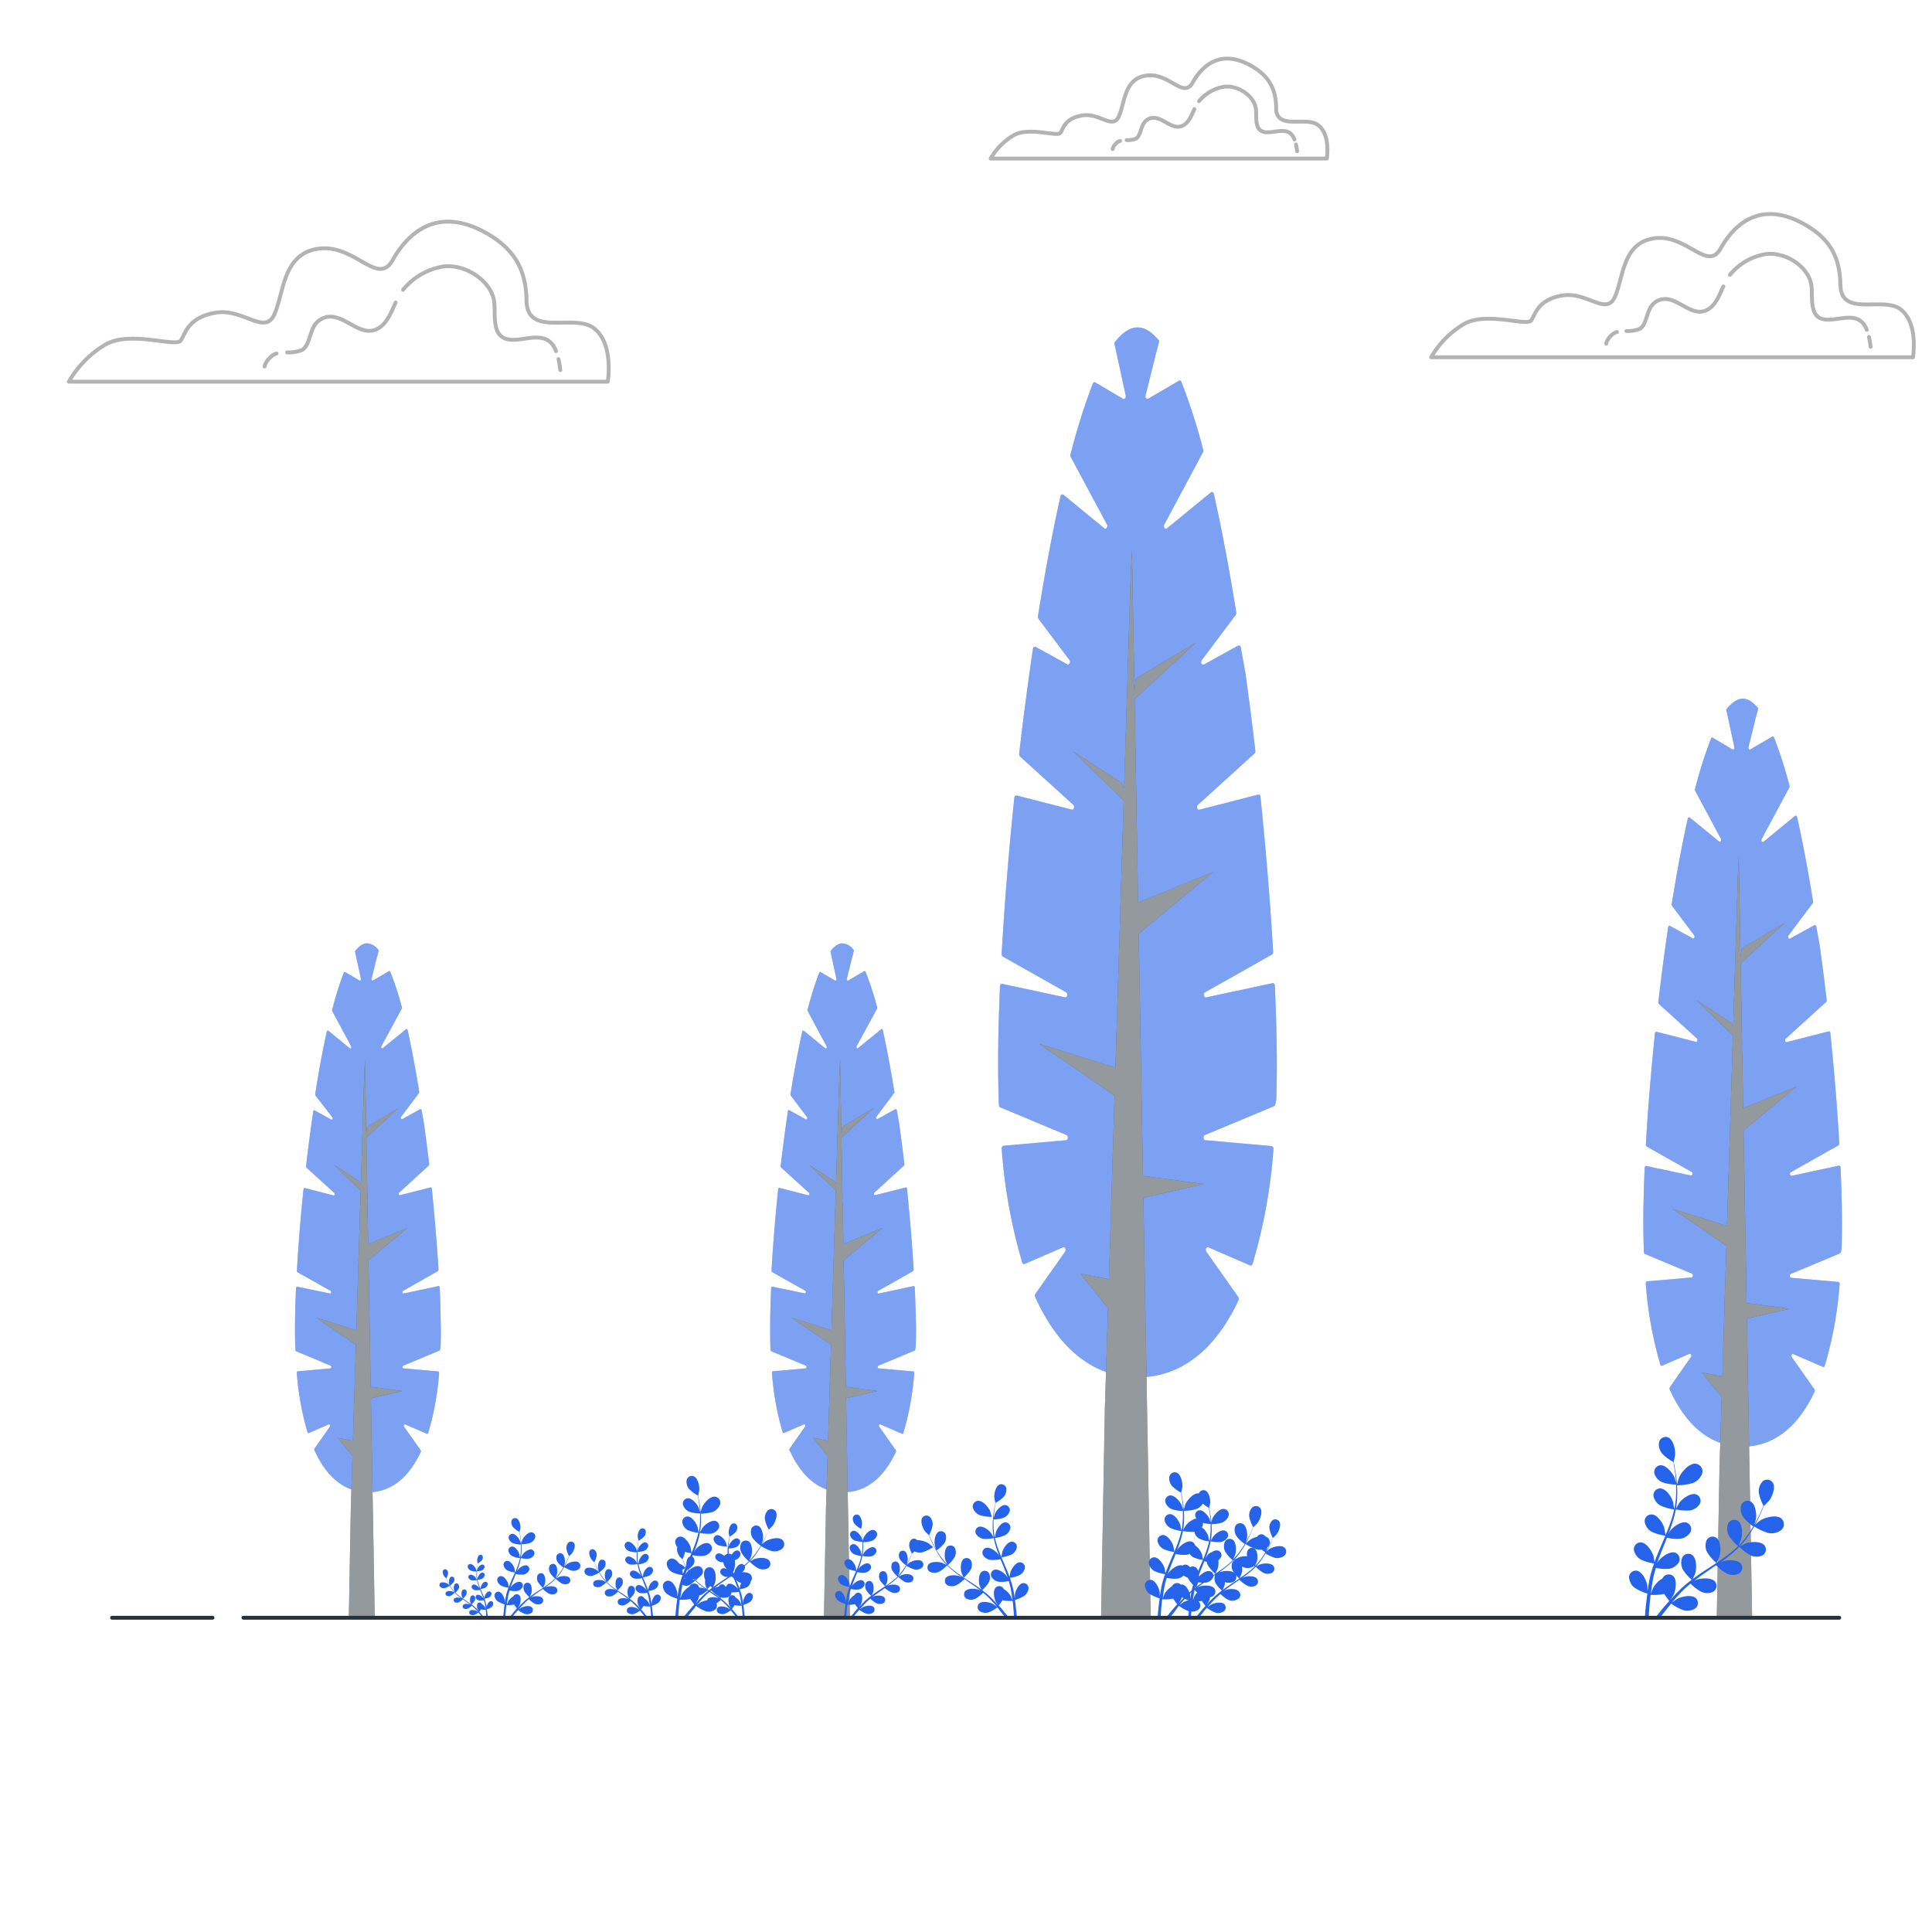 <svg class="animated" id="freepik_stories-flying-kite" xmlns="http://www.w3.org/2000/svg" viewBox="0 0 500 500" version="1.1" xmlns:xlink="http://www.w3.org/1999/xlink" xmlns:svgjs="http://svgjs.com/svgjs"><style>svg#freepik_stories-flying-kite:not(.animated) .animable {opacity: 0;}svg#freepik_stories-flying-kite.animated #freepik--Trees--inject-70 {animation: 1s 1 forwards cubic-bezier(.36,-0.01,.5,1.38) slideUp;animation-delay: 0s;}svg#freepik_stories-flying-kite.animated #freepik--Plants--inject-70 {animation: 1s 1 forwards cubic-bezier(.36,-0.01,.5,1.38) fadeIn;animation-delay: 0s;}svg#freepik_stories-flying-kite.animated #freepik--Floor--inject-70 {animation: 1s 1 forwards cubic-bezier(.36,-0.01,.5,1.38) fadeIn;animation-delay: 0s;}svg#freepik_stories-flying-kite.animated #freepik--Clouds--inject-70 {animation: 1s 1 forwards cubic-bezier(.36,-0.01,.5,1.38) slideUp;animation-delay: 0s;}svg#freepik_stories-flying-kite.animated #freepik--Character--inject-70 {animation: 0.7s 1 forwards linear slideDown;animation-delay: 0.3s;opacity: 0}            @keyframes slideUp {                0% {                    opacity: 0;                    transform: translateY(30px);                }                100% {                    opacity: 1;                    transform: inherit;                }            }                    @keyframes fadeIn {                0% {                    opacity: 0;                }                100% {                    opacity: 1;                }            }                    @keyframes slideDown {                0% {                    opacity: 0;                    transform: translateY(-30px);                }                100% {                    opacity: 1;                    transform: translateY(0);                }            }        </style><g id="freepik--Trees--inject-70" class="animable" style="transform-origin: 276.53px 251.705px;"><path d="M329.93,255.09c0-.41-.3-.71-.6-.64l-17.17,3.67c-.61.13-.85-1-.29-1.32l17.3-9.76a.74.74,0,0,0,.31-.69c-.72-12.47-1.83-26.15-3.28-40.11,0-.39-.32-.66-.61-.58l-15.19,3.89c-.56.14-.86-.83-.39-1.25L324.66,195a.79.79,0,0,0,.22-.68c-.78-6.73-1.64-13.47-2.57-20.11l-1.2-6.64c-.07-.41-.41-.64-.7-.48L311.57,172c-.53.29-1-.6-.57-1.13l8.8-11.73a.83.83,0,0,0,.14-.64c-1.76-10.92-3.7-21.31-5.8-30.66-.1-.43-.48-.62-.77-.39L302,136.75c-.48.39-1-.38-.69-1l10-18.7a.89.89,0,0,0,.07-.64,152,152,0,0,0-5.64-17.56.46.46,0,0,0-.66-.3l-7.91,4.64c-.41.23-.84-.27-.71-.84l2.49-10c0-.18.22-.91.41-1.55l.65-2.57c-1.83-2.26-3.71-3.49-5.63-3.49s-4.06,1.39-6,4l2.95,13.62c.13.57-.3,1.07-.71.84L283.49,99a.46.46,0,0,0-.67.3,159.12,159.12,0,0,0-5.77,18.32.91.91,0,0,0,.06.63l9.37,17.48c.33.61-.21,1.38-.69,1l-10.57-8.67c-.29-.24-.67-.05-.77.39-2.11,9.48-4.06,20-5.83,31.06a.89.89,0,0,0,.14.63l8,10.66c.4.53,0,1.42-.56,1.13l-8.16-4.5c-.3-.17-.65.07-.71.5-1.32,8.9-2.51,18-3.57,27.16a.83.83,0,0,0,.22.68l13.78,12.51c.46.42.16,1.39-.39,1.25l-14.24-3.65c-.3-.07-.58.2-.62.59-1.46,14.07-2.57,27.85-3.28,40.4a.75.75,0,0,0,.31.69l16.35,9.22c.56.32.32,1.45-.29,1.32l-16.2-3.47c-.3-.06-.58.24-.6.65-.31,7.22-.48,13.9-.48,19.83,0,3.77.07,7.38.2,10.85a.66.66,0,0,0,.36.62L276,293.74c.55.23.45,1.3-.12,1.35l-16.15,1.44c-.3,0-.52.38-.49.77a140.16,140.16,0,0,0,5.3,29.41.49.49,0,0,0,.64.39l9.92-4.29c.51-.22.9.61.54,1.13l-7.67,10.9a.87.87,0,0,0-.06.83c6.58,14.51,16,20.78,26.5,20.78,10.27,0,19.54-6,26.11-19.93a.91.91,0,0,0-.06-.85l-8.26-11.73c-.36-.52,0-1.35.54-1.13l10.78,4.66c.26.11.54-.05.64-.39a139.48,139.48,0,0,0,5.41-29.69.68.68,0,0,0-.49-.78l-17.12-1.52c-.57,0-.67-1.12-.12-1.35l17.86-7.46a.63.63,0,0,0,.34-.48l.26-1.27s0-.1,0-.15q.14-4.47.14-9.25C330.42,269.14,330.25,262.39,329.93,255.09Z" style="fill: rgb(37, 99, 235); transform-origin: 294.38px 220.595px;" id="eljfxwyzljcbi" class="animable"></path><g id="eljk7r4he3znh"><path d="M329.93,255.09c0-.41-.3-.71-.6-.64l-17.17,3.67c-.61.13-.85-1-.29-1.32l17.3-9.76a.74.74,0,0,0,.31-.69c-.72-12.47-1.83-26.15-3.28-40.11,0-.39-.32-.66-.61-.58l-15.19,3.89c-.56.14-.86-.83-.39-1.25L324.66,195a.79.79,0,0,0,.22-.68c-.78-6.73-1.64-13.47-2.57-20.11l-1.2-6.64c-.07-.41-.41-.64-.7-.48L311.57,172c-.53.29-1-.6-.57-1.13l8.8-11.73a.83.83,0,0,0,.14-.64c-1.76-10.92-3.7-21.31-5.8-30.66-.1-.43-.48-.62-.77-.39L302,136.75c-.48.39-1-.38-.69-1l10-18.7a.89.89,0,0,0,.07-.64,152,152,0,0,0-5.64-17.56.46.46,0,0,0-.66-.3l-7.91,4.64c-.41.23-.84-.27-.71-.84l2.49-10c0-.18.22-.91.41-1.55l.65-2.57c-1.83-2.26-3.71-3.49-5.63-3.49s-4.06,1.39-6,4l2.95,13.62c.13.57-.3,1.07-.71.84L283.49,99a.46.46,0,0,0-.67.3,159.12,159.12,0,0,0-5.77,18.32.91.91,0,0,0,.06.63l9.37,17.48c.33.61-.21,1.38-.69,1l-10.57-8.67c-.29-.24-.67-.05-.77.39-2.11,9.48-4.06,20-5.83,31.06a.89.89,0,0,0,.14.63l8,10.66c.4.53,0,1.42-.56,1.13l-8.16-4.5c-.3-.17-.65.07-.71.5-1.32,8.9-2.51,18-3.57,27.16a.83.83,0,0,0,.22.68l13.78,12.51c.46.42.16,1.39-.39,1.25l-14.24-3.65c-.3-.07-.58.2-.62.59-1.46,14.07-2.57,27.85-3.28,40.4a.75.75,0,0,0,.31.69l16.35,9.22c.56.32.32,1.45-.29,1.32l-16.2-3.47c-.3-.06-.58.24-.6.65-.31,7.22-.48,13.9-.48,19.83,0,3.77.07,7.38.2,10.85a.66.66,0,0,0,.36.62L276,293.74c.55.23.45,1.3-.12,1.35l-16.15,1.44c-.3,0-.52.38-.49.77a140.16,140.16,0,0,0,5.3,29.41.49.49,0,0,0,.64.39l9.92-4.29c.51-.22.9.61.54,1.13l-7.67,10.9a.87.87,0,0,0-.06.83c6.58,14.51,16,20.78,26.5,20.78,10.27,0,19.54-6,26.11-19.93a.91.91,0,0,0-.06-.85l-8.26-11.73c-.36-.52,0-1.35.54-1.13l10.78,4.66c.26.11.54-.05.64-.39a139.48,139.48,0,0,0,5.41-29.69.68.68,0,0,0-.49-.78l-17.12-1.52c-.57,0-.67-1.12-.12-1.35l17.86-7.46a.63.63,0,0,0,.34-.48l.26-1.27s0-.1,0-.15q.14-4.47.14-9.25C330.42,269.14,330.25,262.39,329.93,255.09Z" style="fill: rgb(255, 255, 255); opacity: 0.4; transform-origin: 294.38px 220.595px;" class="animable"></path></g><polygon points="295.8 304.33 294.7 241.65 313.96 225.69 294.55 233.57 294.19 213.08 294.03 213.42 294.15 210.42 293.63 180.96 309.58 166.24 293.94 175.62 293.59 178.74 292.95 142.25 292.6 149.44 290.91 203.98 290.18 202.53 277.67 194.4 290.81 207.18 288.67 276.33 268.9 270.12 288.45 283.56 286.98 331.06 279.54 329.57 286.75 338.57 285.94 364.47 284.96 418.67 297.81 418.67 295.9 310.01 311.46 306.42 295.8 304.33" style="fill: rgb(38, 50, 56); transform-origin: 291.43px 280.46px;" id="elzp92hipp7ig" class="animable"></polygon><g id="ele2k92kwdyc"><polygon points="295.8 304.33 294.7 241.65 313.96 225.69 294.55 233.57 294.19 213.08 294.03 213.42 294.15 210.42 293.63 180.96 309.58 166.24 293.94 175.62 293.59 178.74 292.95 142.25 292.6 149.44 290.91 203.98 290.18 202.53 277.67 194.4 290.81 207.18 288.67 276.33 268.9 270.12 288.45 283.56 286.98 331.06 279.54 329.57 286.75 338.57 285.94 364.47 284.96 418.67 297.81 418.67 295.9 310.01 311.46 306.42 295.8 304.33" style="fill: rgb(255, 255, 255); opacity: 0.5; transform-origin: 291.43px 280.46px;" class="animable"></polygon></g><path d="M476.33,302.14c0-.29-.21-.5-.43-.46l-12.23,2.62c-.43.09-.6-.71-.2-.94l12.32-6.95a.55.55,0,0,0,.22-.49c-.51-8.89-1.3-18.63-2.33-28.57,0-.28-.23-.48-.44-.42l-10.82,2.77c-.4.1-.61-.59-.28-.89l10.44-9.49a.56.56,0,0,0,.16-.48c-.56-4.8-1.18-9.6-1.84-14.33l-.85-4.73c-.05-.29-.29-.45-.5-.34l-6.3,3.47c-.37.21-.69-.42-.4-.8l6.27-8.35a.65.65,0,0,0,.1-.46c-1.26-7.78-2.64-15.18-4.14-21.84-.07-.31-.34-.45-.55-.28l-8.11,6.66c-.35.28-.73-.27-.5-.71l7.14-13.32a.63.63,0,0,0,.05-.45,108.07,108.07,0,0,0-4-12.51c-.09-.23-.29-.32-.47-.21l-5.63,3.3c-.29.17-.6-.19-.5-.6l1.76-7.1c0-.13.16-.65.3-1.1l.46-1.83c-1.31-1.61-2.65-2.49-4-2.49s-2.89,1-4.28,2.82l2.1,9.7c.09.41-.21.77-.5.6l-5.07-3c-.18-.11-.39,0-.48.22a114.61,114.61,0,0,0-4.11,13,.65.65,0,0,0,0,.46l6.67,12.44c.24.44-.15,1-.49.71l-7.53-6.17c-.21-.17-.48,0-.55.27-1.5,6.76-2.89,14.26-4.15,22.13a.59.59,0,0,0,.1.45l5.7,7.59c.28.38,0,1-.41.8l-5.81-3.2c-.21-.12-.46,0-.5.36-.94,6.34-1.79,12.84-2.54,19.34a.58.58,0,0,0,.15.49l9.82,8.91c.33.3.11,1-.28.89l-10.15-2.6c-.2-.05-.4.14-.43.42-1,10-1.84,19.84-2.34,28.78a.52.52,0,0,0,.22.49l11.64,6.57c.41.23.23,1-.2.94l-11.54-2.47c-.21-.05-.41.17-.43.46-.22,5.14-.34,9.9-.34,14.13,0,2.68.05,5.25.14,7.73a.49.49,0,0,0,.26.44l12.17,5.09c.39.16.32.92-.09,1l-11.51,1c-.21,0-.36.27-.34.55a100.31,100.31,0,0,0,3.77,21,.35.35,0,0,0,.46.28l7.06-3.06c.37-.15.65.44.39.81L432.17,359a.61.61,0,0,0-.05.6c4.69,10.33,11.41,14.79,18.88,14.79,7.32,0,13.92-4.29,18.6-14.19a.66.66,0,0,0,0-.61l-5.88-8.35c-.26-.37,0-1,.38-.81l7.68,3.32c.18.08.38,0,.46-.27a99.81,99.81,0,0,0,3.85-21.16.48.48,0,0,0-.35-.55l-12.2-1.08c-.41,0-.47-.8-.08-1l12.72-5.32a.48.48,0,0,0,.25-.35l.18-.9s0-.07,0-.11c.06-2.12.1-4.31.1-6.58C476.68,312.15,476.56,307.34,476.33,302.14Z" style="fill: rgb(37, 99, 235); transform-origin: 451.005px 277.605px;" id="eldpasv4xyd8r" class="animable"></path><g id="elfwveh31cdy"><path d="M476.33,302.14c0-.29-.21-.5-.43-.46l-12.23,2.62c-.43.09-.6-.71-.2-.94l12.32-6.95a.55.55,0,0,0,.22-.49c-.51-8.89-1.3-18.63-2.33-28.57,0-.28-.23-.48-.44-.42l-10.82,2.77c-.4.1-.61-.59-.28-.89l10.44-9.49a.56.56,0,0,0,.16-.48c-.56-4.8-1.18-9.6-1.84-14.33l-.85-4.73c-.05-.29-.29-.45-.5-.34l-6.3,3.47c-.37.21-.69-.42-.4-.8l6.27-8.35a.65.65,0,0,0,.1-.46c-1.26-7.78-2.64-15.18-4.14-21.84-.07-.31-.34-.45-.55-.28l-8.11,6.66c-.35.28-.73-.27-.5-.71l7.14-13.32a.63.63,0,0,0,.05-.45,108.07,108.07,0,0,0-4-12.51c-.09-.23-.29-.32-.47-.21l-5.63,3.3c-.29.17-.6-.19-.5-.6l1.76-7.1c0-.13.16-.65.3-1.1l.46-1.83c-1.31-1.61-2.65-2.49-4-2.49s-2.89,1-4.28,2.82l2.1,9.7c.09.41-.21.77-.5.6l-5.07-3c-.18-.11-.39,0-.48.22a114.61,114.61,0,0,0-4.11,13,.65.65,0,0,0,0,.46l6.67,12.44c.24.44-.15,1-.49.71l-7.53-6.17c-.21-.17-.48,0-.55.27-1.5,6.76-2.89,14.26-4.15,22.13a.59.59,0,0,0,.1.45l5.7,7.59c.28.38,0,1-.41.8l-5.81-3.2c-.21-.12-.46,0-.5.36-.94,6.34-1.79,12.84-2.54,19.34a.58.58,0,0,0,.15.49l9.82,8.91c.33.3.11,1-.28.89l-10.15-2.6c-.2-.05-.4.14-.43.42-1,10-1.84,19.84-2.34,28.78a.52.52,0,0,0,.22.49l11.64,6.57c.41.23.23,1-.2.94l-11.54-2.47c-.21-.05-.41.17-.43.46-.22,5.14-.34,9.9-.34,14.13,0,2.68.05,5.25.14,7.73a.49.49,0,0,0,.26.44l12.17,5.09c.39.16.32.92-.09,1l-11.51,1c-.21,0-.36.27-.34.55a100.31,100.31,0,0,0,3.77,21,.35.35,0,0,0,.46.28l7.06-3.06c.37-.15.65.44.39.81L432.17,359a.61.61,0,0,0-.05.6c4.69,10.33,11.41,14.79,18.88,14.79,7.32,0,13.92-4.29,18.6-14.19a.66.66,0,0,0,0-.61l-5.88-8.35c-.26-.37,0-1,.38-.81l7.68,3.32c.18.08.38,0,.46-.27a99.81,99.81,0,0,0,3.85-21.16.48.48,0,0,0-.35-.55l-12.2-1.08c-.41,0-.47-.8-.08-1l12.72-5.32a.48.48,0,0,0,.25-.35l.18-.9s0-.07,0-.11c.06-2.12.1-4.31.1-6.58C476.68,312.15,476.56,307.34,476.33,302.14Z" style="fill: rgb(255, 255, 255); opacity: 0.4; transform-origin: 451.005px 277.605px;" class="animable"></path></g><polygon points="452.02 337.22 451.23 292.57 464.96 281.2 451.13 286.81 450.88 272.22 450.76 272.46 450.84 270.32 450.47 249.34 461.84 238.85 450.69 245.53 450.44 247.75 449.99 221.76 449.74 226.88 448.54 265.74 448.02 264.7 439.1 258.91 448.47 268.01 446.94 317.27 432.86 312.85 446.78 322.42 445.74 356.26 440.44 355.2 445.57 361.61 445 380.06 444.3 418.67 453.45 418.67 452.09 341.26 463.17 338.7 452.02 337.22" style="fill: rgb(38, 50, 56); transform-origin: 448.91px 320.215px;" id="el4lyl86ykkul" class="animable"></polygon><g id="elldr3xe6s73"><polygon points="452.02 337.22 451.23 292.57 464.96 281.2 451.13 286.81 450.88 272.22 450.76 272.46 450.84 270.32 450.47 249.34 461.84 238.85 450.69 245.53 450.44 247.75 449.99 221.76 449.74 226.88 448.54 265.74 448.02 264.7 439.1 258.91 448.47 268.01 446.94 317.27 432.86 312.85 446.78 322.42 445.74 356.26 440.44 355.2 445.57 361.61 445 380.06 444.3 418.67 453.45 418.67 452.09 341.26 463.17 338.7 452.02 337.22" style="fill: rgb(255, 255, 255); opacity: 0.5; transform-origin: 448.91px 320.215px;" class="animable"></polygon></g><path d="M236.74,333.18c0-.21-.15-.37-.31-.34l-9,1.92c-.32.07-.45-.52-.15-.69l9-5.1a.38.38,0,0,0,.17-.36c-.37-6.52-1-13.66-1.71-21,0-.2-.17-.34-.33-.3l-7.93,2c-.29.07-.45-.43-.21-.65l7.66-7a.44.44,0,0,0,.12-.36c-.41-3.52-.86-7-1.35-10.51l-.62-3.47c0-.22-.22-.33-.37-.25l-4.62,2.55c-.28.15-.51-.31-.3-.59l4.6-6.13a.42.42,0,0,0,.07-.33c-.92-5.71-1.93-11.14-3-16-.05-.23-.25-.32-.4-.2l-6,4.88c-.25.21-.53-.19-.36-.52L227,261a.53.53,0,0,0,0-.33,81.42,81.42,0,0,0-3-9.18.24.24,0,0,0-.35-.15l-4.13,2.42c-.21.12-.44-.14-.37-.44l1.3-5.21c0-.09.11-.48.21-.81l.34-1.34a4,4,0,0,0-2.94-1.83c-1.07,0-2.12.73-3.14,2.07l1.54,7.12c.07.3-.16.56-.37.44l-3.72-2.18c-.13-.08-.28,0-.35.16a82,82,0,0,0-3,9.57.46.46,0,0,0,0,.33l4.9,9.13c.17.33-.11.73-.37.52l-5.52-4.53c-.15-.12-.35,0-.4.21-1.1,4.95-2.12,10.45-3.05,16.23a.47.47,0,0,0,.08.33l4.18,5.57c.21.28,0,.74-.3.59l-4.26-2.35c-.16-.09-.34,0-.37.26-.69,4.65-1.31,9.42-1.87,14.19a.44.44,0,0,0,.12.36l7.2,6.54c.24.22.08.72-.21.65l-7.44-1.91c-.15,0-.3.1-.32.31-.76,7.35-1.34,14.56-1.72,21.11a.4.4,0,0,0,.17.36l8.54,4.82c.3.17.17.76-.15.69L199.89,333c-.16,0-.31.13-.32.34-.16,3.77-.25,7.26-.25,10.36,0,2,0,3.86.1,5.67a.4.4,0,0,0,.19.33l8.93,3.73c.29.12.24.68-.06.71l-8.45.75c-.15,0-.27.2-.25.4a73.46,73.46,0,0,0,2.77,15.37.25.25,0,0,0,.33.2l5.19-2.24c.26-.11.47.32.28.59l-4,5.7a.47.47,0,0,0,0,.43c3.44,7.58,8.37,10.86,13.85,10.86s10.21-3.15,13.64-10.41a.45.45,0,0,0,0-.45l-4.31-6.13c-.19-.27,0-.7.28-.59l5.63,2.44a.26.26,0,0,0,.34-.21,72.77,72.77,0,0,0,2.82-15.51c0-.21-.09-.4-.25-.41l-8.95-.79c-.3,0-.35-.59-.06-.71l9.33-3.9a.32.32,0,0,0,.18-.25l.14-.67v-.08c.05-1.55.08-3.16.08-4.83C237,340.52,236.91,337,236.74,333.18Z" style="fill: rgb(37, 99, 235); transform-origin: 218.195px 315.165px;" id="eld4qrsvqfey7" class="animable"></path><g id="el4y32hpu7qsl"><path d="M236.74,333.18c0-.21-.15-.37-.31-.34l-9,1.92c-.32.07-.45-.52-.15-.69l9-5.1a.38.38,0,0,0,.17-.36c-.37-6.52-1-13.66-1.71-21,0-.2-.17-.34-.33-.3l-7.93,2c-.29.07-.45-.43-.21-.65l7.66-7a.44.44,0,0,0,.12-.36c-.41-3.52-.86-7-1.35-10.51l-.62-3.47c0-.22-.22-.33-.37-.25l-4.62,2.55c-.28.15-.51-.31-.3-.59l4.6-6.13a.42.42,0,0,0,.07-.33c-.92-5.71-1.93-11.14-3-16-.05-.23-.25-.32-.4-.2l-6,4.88c-.25.21-.53-.19-.36-.52L227,261a.53.53,0,0,0,0-.33,81.42,81.42,0,0,0-3-9.18.24.24,0,0,0-.35-.15l-4.13,2.42c-.21.12-.44-.14-.37-.44l1.3-5.21c0-.09.11-.48.21-.81l.34-1.34a4,4,0,0,0-2.94-1.83c-1.07,0-2.12.73-3.14,2.07l1.54,7.12c.07.3-.16.56-.37.44l-3.72-2.18c-.13-.08-.28,0-.35.16a82,82,0,0,0-3,9.57.46.46,0,0,0,0,.33l4.9,9.13c.17.33-.11.73-.37.52l-5.52-4.53c-.15-.12-.35,0-.4.21-1.1,4.95-2.12,10.45-3.05,16.23a.47.47,0,0,0,.08.33l4.18,5.57c.21.28,0,.74-.3.59l-4.26-2.35c-.16-.09-.34,0-.37.26-.69,4.65-1.31,9.42-1.87,14.19a.44.44,0,0,0,.12.36l7.2,6.54c.24.22.08.72-.21.65l-7.44-1.91c-.15,0-.3.1-.32.31-.76,7.35-1.34,14.56-1.72,21.11a.4.4,0,0,0,.17.36l8.54,4.82c.3.17.17.76-.15.69L199.89,333c-.16,0-.31.13-.32.34-.16,3.77-.25,7.26-.25,10.36,0,2,0,3.86.1,5.67a.4.4,0,0,0,.19.33l8.93,3.73c.29.12.24.68-.06.71l-8.45.75c-.15,0-.27.2-.25.4a73.46,73.46,0,0,0,2.77,15.37.25.25,0,0,0,.33.2l5.19-2.24c.26-.11.47.32.28.59l-4,5.7a.47.47,0,0,0,0,.43c3.44,7.58,8.37,10.86,13.85,10.86s10.21-3.15,13.64-10.41a.45.45,0,0,0,0-.45l-4.31-6.13c-.19-.27,0-.7.28-.59l5.63,2.44a.26.26,0,0,0,.34-.21,72.77,72.77,0,0,0,2.82-15.51c0-.21-.09-.4-.25-.41l-8.95-.79c-.3,0-.35-.59-.06-.71l9.33-3.9a.32.32,0,0,0,.18-.25l.14-.67v-.08c.05-1.55.08-3.16.08-4.83C237,340.52,236.91,337,236.74,333.18Z" style="fill: rgb(255, 255, 255); opacity: 0.4; transform-origin: 218.195px 315.165px;" class="animable"></path></g><polygon points="218.91 358.91 218.33 326.16 228.4 317.81 218.26 321.94 218.07 311.23 217.98 311.4 218.04 309.83 217.77 294.44 226.11 286.75 217.93 291.65 217.75 293.28 217.42 274.21 217.24 277.97 216.35 306.47 215.97 305.71 209.43 301.46 216.3 308.14 215.18 344.28 204.85 341.03 215.07 348.06 214.3 372.88 210.41 372.1 214.18 376.81 213.76 390.34 213.24 418.67 219.96 418.67 218.96 361.88 227.09 360 218.91 358.91" style="fill: rgb(38, 50, 56); transform-origin: 216.625px 346.44px;" id="el8ow40kja8vu" class="animable"></polygon><g id="elav1d98x33hh"><polygon points="218.91 358.91 218.33 326.16 228.4 317.81 218.26 321.94 218.07 311.23 217.98 311.4 218.04 309.83 217.77 294.44 226.11 286.75 217.93 291.65 217.75 293.28 217.42 274.21 217.24 277.97 216.35 306.47 215.97 305.71 209.43 301.46 216.3 308.14 215.18 344.28 204.85 341.03 215.07 348.06 214.3 372.88 210.41 372.1 214.18 376.81 213.76 390.34 213.24 418.67 219.96 418.67 218.96 361.88 227.09 360 218.91 358.91" style="fill: rgb(255, 255, 255); opacity: 0.5; transform-origin: 216.625px 346.44px;" class="animable"></polygon></g><path d="M113.78,333.18c0-.21-.16-.37-.32-.34l-9,1.92c-.32.07-.44-.52-.15-.69l9-5.1a.37.37,0,0,0,.16-.36c-.37-6.52-1-13.66-1.71-21,0-.2-.17-.34-.32-.3l-7.94,2c-.29.07-.45-.43-.21-.65l7.66-7a.41.41,0,0,0,.12-.36c-.41-3.52-.86-7-1.35-10.51l-.62-3.47c0-.22-.21-.33-.37-.25l-4.62,2.55c-.27.15-.51-.31-.3-.59l4.6-6.13a.42.42,0,0,0,.08-.33c-.92-5.71-1.94-11.14-3-16-.06-.23-.26-.32-.41-.2l-6,4.88c-.25.21-.54-.19-.37-.52L104,261a.42.42,0,0,0,0-.33,79.43,79.43,0,0,0-3-9.18.24.24,0,0,0-.35-.15l-4.13,2.42c-.21.12-.44-.14-.37-.44l1.3-5.21c0-.09.12-.48.22-.81l.34-1.34a4.06,4.06,0,0,0-3-1.83c-1.07,0-2.12.73-3.14,2.07l1.54,7.12c.07.3-.15.56-.37.44l-3.71-2.18a.24.24,0,0,0-.35.16,83.81,83.81,0,0,0-3,9.57.42.42,0,0,0,0,.33l4.89,9.13c.17.33-.11.73-.36.52l-5.52-4.53c-.16-.12-.36,0-.41.21-1.1,4.95-2.12,10.45-3,16.23a.46.46,0,0,0,.07.33L86,289.14c.21.28,0,.74-.29.59l-4.27-2.35c-.16-.09-.33,0-.37.26-.69,4.65-1.31,9.42-1.86,14.19a.44.44,0,0,0,.11.36l7.2,6.54c.24.22.09.72-.2.65l-7.44-1.91c-.16,0-.3.1-.33.31-.76,7.35-1.34,14.56-1.71,21.11a.39.39,0,0,0,.16.36l8.54,4.82c.3.17.17.76-.14.69L76.92,333c-.16,0-.3.13-.31.34-.17,3.77-.26,7.26-.26,10.36,0,2,0,3.86.11,5.67a.36.36,0,0,0,.19.33l8.92,3.73c.29.12.24.68-.06.71l-8.44.75c-.16,0-.27.2-.25.4a73.52,73.52,0,0,0,2.76,15.37c.06.17.2.26.34.2l5.18-2.24c.27-.11.47.32.28.59l-4,5.7a.44.44,0,0,0,0,.43c3.44,7.58,8.38,10.86,13.85,10.86s10.22-3.15,13.65-10.41a.51.51,0,0,0,0-.45l-4.32-6.13c-.19-.27,0-.7.28-.59l5.64,2.44a.26.26,0,0,0,.33-.21,72.71,72.71,0,0,0,2.83-15.51c0-.21-.1-.4-.25-.41l-8.95-.79c-.3,0-.35-.59-.07-.71l9.34-3.9a.38.38,0,0,0,.18-.25l.13-.67s0-.05,0-.08c.05-1.55.07-3.16.07-4.83C114,340.52,114,337,113.78,333.18Z" style="fill: rgb(37, 99, 235); transform-origin: 95.22px 315.165px;" id="el12b0331onuq" class="animable"></path><g id="elk3cv3sht0uf"><path d="M113.78,333.18c0-.21-.16-.37-.32-.34l-9,1.92c-.32.07-.44-.52-.15-.69l9-5.1a.37.37,0,0,0,.16-.36c-.37-6.52-1-13.66-1.71-21,0-.2-.17-.34-.32-.3l-7.94,2c-.29.07-.45-.43-.21-.65l7.66-7a.41.41,0,0,0,.12-.36c-.41-3.52-.86-7-1.35-10.51l-.62-3.47c0-.22-.21-.33-.37-.25l-4.62,2.55c-.27.15-.51-.31-.3-.59l4.6-6.13a.42.42,0,0,0,.08-.33c-.92-5.71-1.94-11.14-3-16-.06-.23-.26-.32-.41-.2l-6,4.88c-.25.21-.54-.19-.37-.52L104,261a.42.42,0,0,0,0-.33,79.43,79.43,0,0,0-3-9.18.24.24,0,0,0-.35-.15l-4.13,2.42c-.21.12-.44-.14-.37-.44l1.3-5.21c0-.09.12-.48.22-.81l.34-1.34a4.06,4.06,0,0,0-3-1.83c-1.07,0-2.12.73-3.14,2.07l1.54,7.12c.07.3-.15.56-.37.44l-3.71-2.18a.24.24,0,0,0-.35.16,83.81,83.81,0,0,0-3,9.57.42.42,0,0,0,0,.33l4.89,9.13c.17.33-.11.73-.36.52l-5.52-4.53c-.16-.12-.36,0-.41.21-1.1,4.95-2.12,10.45-3,16.23a.46.46,0,0,0,.07.33L86,289.14c.21.28,0,.74-.29.59l-4.27-2.35c-.16-.09-.33,0-.37.26-.69,4.65-1.31,9.42-1.86,14.19a.44.44,0,0,0,.11.36l7.2,6.54c.24.22.09.72-.2.65l-7.44-1.91c-.16,0-.3.1-.33.31-.76,7.35-1.34,14.56-1.71,21.11a.39.39,0,0,0,.16.36l8.54,4.82c.3.17.17.76-.14.69L76.92,333c-.16,0-.3.13-.31.34-.17,3.77-.26,7.26-.26,10.36,0,2,0,3.86.11,5.67a.36.36,0,0,0,.19.33l8.92,3.73c.29.12.24.68-.06.71l-8.44.75c-.16,0-.27.2-.25.4a73.52,73.52,0,0,0,2.76,15.37c.06.17.2.26.34.2l5.18-2.24c.27-.11.47.32.28.59l-4,5.7a.44.44,0,0,0,0,.43c3.44,7.58,8.38,10.86,13.85,10.86s10.22-3.15,13.65-10.41a.51.51,0,0,0,0-.45l-4.32-6.13c-.19-.27,0-.7.28-.59l5.64,2.44a.26.26,0,0,0,.33-.21,72.71,72.71,0,0,0,2.83-15.51c0-.21-.1-.4-.25-.41l-8.95-.79c-.3,0-.35-.59-.07-.71l9.34-3.9a.38.38,0,0,0,.18-.25l.13-.67s0-.05,0-.08c.05-1.55.07-3.16.07-4.83C114,340.52,114,337,113.78,333.18Z" style="fill: rgb(255, 255, 255); opacity: 0.4; transform-origin: 95.22px 315.165px;" class="animable"></path></g><polygon points="95.94 358.91 95.36 326.16 105.43 317.81 95.29 321.94 95.1 311.23 95.02 311.4 95.08 309.83 94.81 294.44 103.14 286.75 94.97 291.65 94.79 293.28 94.45 274.21 94.27 277.97 93.39 306.47 93 305.71 86.46 301.46 93.33 308.14 92.22 344.28 81.89 341.03 92.1 348.06 91.33 372.88 87.44 372.1 91.21 376.81 90.79 390.34 90.28 418.67 96.99 418.67 95.99 361.88 104.13 360 95.94 358.91" style="fill: rgb(38, 50, 56); transform-origin: 93.66px 346.44px;" id="elgf7p6xa8gy" class="animable"></polygon><g id="eldqkincghdzw"><polygon points="95.94 358.91 95.36 326.16 105.43 317.81 95.29 321.94 95.1 311.23 95.02 311.4 95.08 309.83 94.81 294.44 103.14 286.75 94.97 291.65 94.79 293.28 94.45 274.21 94.27 277.97 93.39 306.47 93 305.71 86.46 301.46 93.33 308.14 92.22 344.28 81.89 341.03 92.1 348.06 91.33 372.88 87.44 372.1 91.21 376.81 90.79 390.34 90.28 418.67 96.99 418.67 95.99 361.88 104.13 360 95.94 358.91" style="fill: rgb(255, 255, 255); opacity: 0.5; transform-origin: 93.66px 346.44px;" class="animable"></polygon></g></g><g id="freepik--Plants--inject-70" class="animable" style="transform-origin: 287.696px 395.277px;"><path d="M238.67,401.74a10.64,10.64,0,0,0,2.82-1.35s-1.16-1-1.24-1c-.95-.6-3.13-1.22-4.1-.42a1.49,1.49,0,0,0,0,2.22A3.12,3.12,0,0,0,238.67,401.74Z" style="fill: rgb(37, 99, 235); transform-origin: 238.572px 400.2px;" id="elr1k88zl4cqk" class="animable"></path><path d="M256.7,392.56s-.44-1.46-.47-1.54c-.46-1-1.94-2.75-3.19-2.61a1.48,1.48,0,0,0-1.25,1.82,3.12,3.12,0,0,0,1.81,1.9A10.58,10.58,0,0,0,256.7,392.56Z" style="fill: rgb(37, 99, 235); transform-origin: 254.224px 390.481px;" id="elmy2hw322xh" class="animable"></path><path d="M259.05,417.17q.65.79,1.17,1.5h.89c-.45-.57-1-1.22-1.55-1.92-.34-.41-.72-.84-1.1-1.27a13.74,13.74,0,0,0,1-1.35,9.72,9.72,0,0,0,2.61.18c.06.52.12,1,.16,1.5.1,1.09.16,2.05.21,2.86h.71c-.05-.83-.14-1.81-.27-2.92-.06-.53-.13-1.09-.21-1.67a9,9,0,0,0,2.47-1.12,2.73,2.73,0,0,0,1.05-2,1.31,1.31,0,0,0-1.5-1.24c-1.09.2-1.91,2-2.05,3,0,.06,0,.69,0,1.09,0-.23-.06-.46-.1-.7-.08-.48-.16-1-.25-1.47-.06-.25-.11-.5-.17-.75s-.13-.51-.19-.76c-.16-.6-.36-1.19-.57-1.78a8.77,8.77,0,0,0,2.53-.72,2.74,2.74,0,0,0,1.36-1.86,1.32,1.32,0,0,0-1.3-1.45c-1.11,0-2.2,1.7-2.48,2.64,0,.06-.14.77-.2,1.15-.12-.35-.25-.71-.39-1.06-.41-1-.86-2.05-1.3-3.08l-.39-.94a9,9,0,0,0,2.62-.73,2.73,2.73,0,0,0,1.35-1.86,1.31,1.31,0,0,0-1.3-1.45c-1.1,0-2.19,1.69-2.47,2.64,0,.07-.2,1.08-.23,1.34-.29-.69-.57-1.38-.82-2.08a22.13,22.13,0,0,1-.85-2.86,9.25,9.25,0,0,0,2.64-.73,2.73,2.73,0,0,0,1.35-1.86,1.31,1.31,0,0,0-1.3-1.45c-1.1,0-2.19,1.69-2.47,2.64,0,.06-.15.83-.21,1.2h-.06a16.53,16.53,0,0,1-.32-3c0-.56,0-1.09,0-1.6a8.49,8.49,0,0,0,2.64-.44,2.73,2.73,0,0,0,1.55-1.69,1.31,1.31,0,0,0-1.13-1.59c-1.1-.09-2.37,1.45-2.75,2.36,0,.05-.17.57-.28,1,0-.23,0-.47.05-.7.07-.83.18-1.59.29-2.26.06-.38.13-.72.19-1a8.56,8.56,0,0,0,2.13-1.6,2.76,2.76,0,0,0,.6-2.22,1.31,1.31,0,0,0-1.74-.88c-1,.42-1.44,2.37-1.35,3.35,0,.09.27,1.4.29,1.39h0c-.07.31-.14.64-.21,1-.12.67-.26,1.43-.34,2.26a22.85,22.85,0,0,0-.16,2.71,16.81,16.81,0,0,0,.26,3v0c-.15-.28-.6-1.07-.64-1.13-.58-.79-2.17-2-3.22-1.64a1.3,1.3,0,0,0-.73,1.8,2.77,2.77,0,0,0,1.9,1.29,9,9,0,0,0,2.72-.2,22.39,22.39,0,0,0,.81,3c.19.57.4,1.13.62,1.7l-.28-.49c-.58-.79-2.18-2-3.23-1.64a1.31,1.31,0,0,0-.73,1.8,2.76,2.76,0,0,0,1.91,1.29,8.54,8.54,0,0,0,2.64-.19c.08.22.17.43.26.65.41,1,.84,2.07,1.22,3.09.13.36.25.72.37,1.08l-.24-.42c-.59-.8-2.18-2-3.23-1.65a1.32,1.32,0,0,0-.73,1.81,2.76,2.76,0,0,0,1.91,1.29,8.4,8.4,0,0,0,2.57-.18c.11.38.22.75.31,1.11s.13.49.18.75.1.5.14.75c.08.48.16,1,.22,1.44s.08.64.12,1c-.13-.37-.4-1.07-.43-1.12a5,5,0,0,0-1.79-1.84,1.2,1.2,0,0,0-.15-.24,1.31,1.31,0,0,0-1.94-.2c-.8.76-.49,2.73-.06,3.61,0,.06.37.59.59.93l-.48-.53-1-1.09-.55-.53c-.18-.19-.39-.35-.58-.53-.47-.41-1-.79-1.46-1.17a8.6,8.6,0,0,0,1.72-2,2.76,2.76,0,0,0,.1-2.3,1.31,1.31,0,0,0-1.88-.49c-.9.64-.9,2.63-.61,3.57,0,.06.31.71.47,1.07-.3-.23-.6-.45-.92-.67-.9-.63-1.84-1.24-2.77-1.85l-.86-.57a9.07,9.07,0,0,0,1.79-2.06,2.74,2.74,0,0,0,.1-2.29,1.31,1.31,0,0,0-1.88-.5c-.9.64-.9,2.63-.61,3.57l.55,1.25c-.62-.42-1.24-.84-1.83-1.28a24.21,24.21,0,0,1-2.29-1.92,9,9,0,0,0,1.8-2.07,2.76,2.76,0,0,0,.1-2.3,1.31,1.31,0,0,0-1.88-.49c-.91.63-.9,2.63-.61,3.57,0,.06.33.78.49,1.11l0,0a16.19,16.19,0,0,1-1.91-2.32c-.32-.45-.6-.9-.86-1.34a8.79,8.79,0,0,0,2-1.82,2.73,2.73,0,0,0,.35-2.27,1.31,1.31,0,0,0-1.81-.7c-1,.53-1.18,2.51-1,3.48,0,.06.17.58.3,1l-.35-.6c-.4-.74-.72-1.43-1-2.05-.16-.35-.29-.68-.41-1a8.68,8.68,0,0,0,.89-2.5,2.76,2.76,0,0,0-.73-2.19,1.31,1.31,0,0,0-1.93.22c-.62.92.11,2.78.72,3.55.05.07,1,1,1,1l0,0c.11.29.23.61.37.95.27.62.58,1.33,1,2.07a21.66,21.66,0,0,0,1.36,2.35,16.83,16.83,0,0,0,1.88,2.37s0,0,0,0c-.28-.16-1.09-.57-1.15-.59-.93-.34-2.92-.46-3.6.41a1.3,1.3,0,0,0,.39,1.9,2.76,2.76,0,0,0,2.3,0,9.22,9.22,0,0,0,2.15-1.67,22.86,22.86,0,0,0,2.32,2c.47.37,1,.72,1.46,1.07l-.51-.25c-.93-.34-2.91-.46-3.6.41a1.31,1.31,0,0,0,.39,1.91,2.72,2.72,0,0,0,2.3,0,8.53,8.53,0,0,0,2.1-1.61l.57.4c.92.63,1.84,1.26,2.72,1.9.32.23.61.46.91.7l-.44-.22c-.92-.34-2.91-.46-3.59.41a1.32,1.32,0,0,0,.38,1.91,2.76,2.76,0,0,0,2.3,0,8.61,8.61,0,0,0,2-1.56c.3.25.6.49.88.75s.38.33.56.52l.53.55,1,1.08.62.73-1-.69c-.87-.48-2.81-.9-3.62-.14a1.31,1.31,0,0,0,.09,1.94,2.75,2.75,0,0,0,2.27.37,8.89,8.89,0,0,0,2.37-1.31Q258.6,416.6,259.05,417.17Z" style="fill: rgb(37, 99, 235); transform-origin: 252.327px 401.395px;" id="elytpxbbox158" class="animable"></path><path d="M457.6,396.73a14.39,14.39,0,0,1-3.8-1.81s1.57-1.31,1.68-1.38c1.27-.82,4.2-1.65,5.51-.57a2,2,0,0,1,0,3A4.18,4.18,0,0,1,457.6,396.73Z" style="fill: rgb(37, 99, 235); transform-origin: 457.734px 394.638px;" id="el0l8ipe1t1fj" class="animable"></path><path d="M433.94,384.39s.58-2,.63-2.08c.61-1.38,2.61-3.69,4.29-3.51a2,2,0,0,1,1.68,2.46,4.18,4.18,0,0,1-2.43,2.54A14.24,14.24,0,0,1,433.94,384.39Z" style="fill: rgb(37, 99, 235); transform-origin: 437.269px 381.59px;" id="ell2g8xgyg7kr" class="animable"></path><path d="M431.21,416.6c-.58.72-1.1,1.4-1.58,2h-1.19c.6-.77,1.3-1.64,2.09-2.58.46-.54,1-1.12,1.48-1.71a19.12,19.12,0,0,1-1.32-1.81,12.81,12.81,0,0,1-3.52.24c-.08.7-.15,1.38-.21,2-.13,1.45-.22,2.74-.27,3.83h-1c.08-1.11.19-2.43.37-3.92.08-.71.17-1.47.28-2.25a12,12,0,0,1-3.31-1.5,3.67,3.67,0,0,1-1.43-2.75,1.76,1.76,0,0,1,2-1.66c1.47.26,2.58,2.7,2.76,4,0,.07,0,.93,0,1.47,0-.32.09-.63.14-.95.1-.65.21-1.29.34-2l.21-1c.07-.34.18-.69.27-1,.22-.8.48-1.6.76-2.39a11.53,11.53,0,0,1-3.4-1,3.67,3.67,0,0,1-1.83-2.5,1.77,1.77,0,0,1,1.75-1.95c1.48,0,2.95,2.28,3.33,3.56,0,.08.19,1,.27,1.54.17-.48.34-1,.53-1.43.55-1.38,1.15-2.76,1.74-4.14.18-.42.36-.84.53-1.27a12.36,12.36,0,0,1-3.52-1,3.66,3.66,0,0,1-1.82-2.5,1.75,1.75,0,0,1,1.74-2c1.49,0,3,2.28,3.33,3.55,0,.1.26,1.46.31,1.81.39-.93.77-1.86,1.11-2.8a31.1,31.1,0,0,0,1.13-3.85,12.29,12.29,0,0,1-3.54-1,3.64,3.64,0,0,1-1.82-2.49,1.75,1.75,0,0,1,1.74-1.95c1.49,0,3,2.28,3.33,3.55,0,.08.2,1.12.28,1.61h.08a21.82,21.82,0,0,0,.43-4c0-.74,0-1.45,0-2.15a11.34,11.34,0,0,1-3.55-.59,3.67,3.67,0,0,1-2.08-2.28,1.76,1.76,0,0,1,1.52-2.13c1.48-.12,3.18,1.94,3.69,3.17,0,.07.24.77.38,1.29,0-.31,0-.63-.06-.93-.09-1.12-.25-2.14-.39-3-.09-.51-.17-1-.26-1.41a11.38,11.38,0,0,1-2.86-2.14,3.65,3.65,0,0,1-.8-3,1.76,1.76,0,0,1,2.33-1.19c1.37.57,1.93,3.19,1.82,4.51,0,.12-.36,1.89-.39,1.87h0c.09.41.18.85.27,1.34.17.9.35,1.92.46,3a27.77,27.77,0,0,1,.21,3.64,22,22,0,0,1-.34,4.06s0,0,0,.05c.2-.38.81-1.44.86-1.52.78-1.07,2.93-2.68,4.34-2.21a1.77,1.77,0,0,1,1,2.43,3.73,3.73,0,0,1-2.56,1.73,12.65,12.65,0,0,1-3.66-.27,31.67,31.67,0,0,1-1.08,4c-.26.77-.55,1.53-.84,2.29.18-.33.35-.62.38-.66.78-1.07,2.93-2.67,4.34-2.21a1.77,1.77,0,0,1,1,2.43,3.67,3.67,0,0,1-2.56,1.73,11.68,11.68,0,0,1-3.55-.25L431,399c-.56,1.39-1.13,2.78-1.64,4.16-.18.48-.35,1-.51,1.45l.33-.57c.79-1.07,2.93-2.68,4.34-2.21a1.76,1.76,0,0,1,1,2.43A3.7,3.7,0,0,1,432,406a11.41,11.41,0,0,1-3.45-.23c-.16.5-.31,1-.43,1.49-.08.34-.18.66-.24,1s-.13.68-.19,1c-.1.65-.21,1.31-.29,1.94-.06.44-.11.86-.16,1.28.17-.48.54-1.42.58-1.5a6.77,6.77,0,0,1,2.4-2.47,3,3,0,0,1,.21-.33,1.76,1.76,0,0,1,2.6-.27c1.07,1,.66,3.67.08,4.87,0,.07-.49.79-.79,1.24.22-.24.42-.47.65-.71.43-.49.88-1,1.37-1.46l.73-.72c.24-.25.53-.48.79-.72.62-.54,1.28-1.06,1.95-1.57a11.53,11.53,0,0,1-2.3-2.68,3.68,3.68,0,0,1-.14-3.09,1.75,1.75,0,0,1,2.53-.66c1.22.85,1.21,3.53.81,4.8,0,.07-.4.95-.62,1.43.41-.3.81-.61,1.23-.9,1.22-.85,2.48-1.67,3.74-2.49l1.14-.76a12.48,12.48,0,0,1-2.4-2.77,3.71,3.71,0,0,1-.14-3.09,1.76,1.76,0,0,1,2.53-.66c1.22.85,1.21,3.53.82,4.8,0,.1-.58,1.36-.74,1.67.84-.56,1.67-1.12,2.47-1.72a29.89,29.89,0,0,0,3.07-2.58,12.29,12.29,0,0,1-2.41-2.78,3.68,3.68,0,0,1-.14-3.09,1.75,1.75,0,0,1,2.53-.66c1.22.85,1.21,3.53.81,4.8,0,.08-.44,1-.65,1.5l.07.05a23.6,23.6,0,0,0,2.57-3.12c.43-.6.8-1.21,1.16-1.8a12,12,0,0,1-2.64-2.45,3.7,3.7,0,0,1-.48-3.06,1.75,1.75,0,0,1,2.44-.93c1.31.71,1.59,3.37,1.34,4.68,0,.07-.23.77-.39,1.28l.46-.81c.54-1,1-1.92,1.35-2.75.21-.48.39-.91.55-1.32a11.89,11.89,0,0,1-1.2-3.37,3.71,3.71,0,0,1,1-2.93,1.76,1.76,0,0,1,2.6.3c.83,1.23-.14,3.72-1,4.77-.07.09-1.34,1.37-1.35,1.34l0,0c-.15.4-.31.82-.5,1.28-.36.84-.78,1.79-1.3,2.79a33.31,33.31,0,0,1-1.83,3.15,22.88,22.88,0,0,1-2.53,3.2l0,0c.38-.21,1.47-.76,1.55-.79,1.25-.46,3.92-.62,4.84.55a1.75,1.75,0,0,1-.52,2.56,3.67,3.67,0,0,1-3.09,0,12.16,12.16,0,0,1-2.9-2.24,30.71,30.71,0,0,1-3.12,2.74c-.63.5-1.29,1-2,1.45l.68-.34c1.25-.46,3.92-.62,4.84.55a1.75,1.75,0,0,1-.52,2.56,3.63,3.63,0,0,1-3.09,0,11.72,11.72,0,0,1-2.82-2.16l-.77.53c-1.24.85-2.48,1.7-3.67,2.56-.42.31-.82.62-1.22.94l.59-.29c1.24-.46,3.92-.62,4.84.54a1.77,1.77,0,0,1-.52,2.57,3.69,3.69,0,0,1-3.1,0,11.42,11.42,0,0,1-2.75-2.1c-.4.34-.8.67-1.18,1s-.51.45-.75.71l-.72.73c-.43.48-.89,1-1.31,1.46l-.84,1c.42-.31,1.24-.89,1.31-.93,1.16-.65,3.78-1.21,4.87-.2a1.77,1.77,0,0,1-.13,2.62,3.68,3.68,0,0,1-3.05.5A12.43,12.43,0,0,1,432.5,415C432.05,415.57,431.61,416.1,431.21,416.6Z" style="fill: rgb(37, 99, 235); transform-origin: 440.348px 395.242px;" id="elrhksyieew5d" class="animable"></path><path d="M325.36,401a11.83,11.83,0,0,1-3.07-1.46s1.27-1.06,1.35-1.12c1-.66,3.4-1.33,4.45-.46a1.61,1.61,0,0,1,0,2.4A3.38,3.38,0,0,1,325.36,401Z" style="fill: rgb(37, 99, 235); transform-origin: 325.458px 399.306px;" id="el5mb0ls4ba5d" class="animable"></path><path d="M306.26,391s.47-1.58.51-1.68c.5-1.11,2.11-3,3.46-2.83a1.61,1.61,0,0,1,1.36,2,3.41,3.41,0,0,1-2,2.06A11.78,11.78,0,0,1,306.26,391Z" style="fill: rgb(37, 99, 235); transform-origin: 308.951px 388.74px;" id="el76w2lha1x26" class="animable"></path><path d="M304.06,417c-.47.58-.89,1.13-1.27,1.63h-1c.48-.62,1-1.32,1.68-2.08.37-.44.78-.91,1.2-1.38a14.9,14.9,0,0,1-1.07-1.47,10,10,0,0,1-2.84.2c-.06.57-.12,1.12-.17,1.64-.11,1.17-.17,2.21-.22,3.09h-.78c.06-.9.16-2,.3-3.17.06-.57.14-1.18.23-1.81a10,10,0,0,1-2.68-1.21,3,3,0,0,1-1.15-2.22,1.43,1.43,0,0,1,1.63-1.34c1.18.22,2.08,2.18,2.22,3.24,0,.07,0,.76,0,1.19,0-.26.07-.5.11-.77.08-.52.18-1,.28-1.59,0-.27.11-.54.17-.81s.14-.55.21-.83c.18-.64.39-1.29.62-1.93a9.5,9.5,0,0,1-2.75-.78,3,3,0,0,1-1.47-2,1.43,1.43,0,0,1,1.41-1.57c1.2,0,2.38,1.84,2.69,2.87,0,.06.15.82.21,1.24.14-.38.28-.77.43-1.15.45-1.12.93-2.23,1.41-3.34l.43-1a10.13,10.13,0,0,1-2.85-.8,3,3,0,0,1-1.47-2,1.43,1.43,0,0,1,1.41-1.58c1.2,0,2.39,1.84,2.69,2.87,0,.08.21,1.17.24,1.45.32-.75.63-1.5.9-2.25a24.89,24.89,0,0,0,.92-3.11,9.92,9.92,0,0,1-2.86-.8,3,3,0,0,1-1.47-2,1.41,1.41,0,0,1,1.41-1.57c1.19,0,2.38,1.84,2.68,2.86,0,.07.17.9.23,1.3h.06a17.71,17.71,0,0,0,.35-3.24c0-.6,0-1.18,0-1.73a9.81,9.81,0,0,1-2.86-.48,3,3,0,0,1-1.68-1.84,1.42,1.42,0,0,1,1.23-1.72c1.19-.1,2.57,1.57,3,2.55,0,.06.19.63.31,1.05,0-.25,0-.51,0-.75-.08-.91-.2-1.73-.32-2.46-.07-.41-.14-.78-.21-1.13a9.23,9.23,0,0,1-2.31-1.74,3,3,0,0,1-.65-2.41,1.43,1.43,0,0,1,1.89-1c1.1.47,1.56,2.58,1.47,3.65,0,.09-.3,1.52-.32,1.51l0,0c.07.34.15.7.23,1.09.13.72.27,1.55.37,2.45a26.78,26.78,0,0,1,.17,2.94,18.79,18.79,0,0,1-.28,3.28v0c.16-.31.65-1.16.7-1.22.63-.87,2.36-2.16,3.49-1.79a1.43,1.43,0,0,1,.8,2,3,3,0,0,1-2.07,1.4,10,10,0,0,1-2.95-.22,24.64,24.64,0,0,1-.88,3.23c-.21.62-.44,1.24-.67,1.85.15-.26.28-.5.31-.53.63-.86,2.36-2.16,3.5-1.79a1.42,1.42,0,0,1,.79,2,3,3,0,0,1-2.07,1.4,9.71,9.71,0,0,1-2.87-.2l-.27.7c-.46,1.12-.92,2.24-1.33,3.36-.15.39-.28.78-.41,1.17l.27-.46c.63-.86,2.36-2.16,3.5-1.79a1.42,1.42,0,0,1,.79,2,3,3,0,0,1-2.07,1.4,9.08,9.08,0,0,1-2.78-.19c-.13.41-.25.81-.35,1.21s-.14.53-.19.81-.1.54-.16.81c-.08.52-.16,1.06-.23,1.57,0,.35-.09.69-.13,1,.14-.39.44-1.15.47-1.21a5.47,5.47,0,0,1,1.94-2,1,1,0,0,1,.17-.27,1.42,1.42,0,0,1,2.1-.22c.86.83.53,3,.06,3.93,0,.06-.4.64-.63,1l.51-.58c.36-.39.72-.77,1.11-1.17l.59-.58c.2-.2.43-.39.64-.58.5-.44,1-.86,1.58-1.27a9.13,9.13,0,0,1-1.86-2.16,3,3,0,0,1-.12-2.5,1.42,1.42,0,0,1,2-.53c1,.69,1,2.85.66,3.87,0,.07-.33.77-.5,1.16.33-.24.65-.49,1-.73,1-.68,2-1.34,3-2l.92-.61a10,10,0,0,1-1.93-2.23,3,3,0,0,1-.12-2.5,1.42,1.42,0,0,1,2-.53c1,.69,1,2.85.66,3.87,0,.08-.47,1.1-.59,1.35.67-.45,1.34-.91,2-1.39a25.26,25.26,0,0,0,2.48-2.08,10,10,0,0,1-1.95-2.24A3,3,0,0,1,317,399a1.41,1.41,0,0,1,2-.53c1,.69,1,2.85.66,3.87,0,.07-.36.85-.53,1.21l0,0a17.09,17.09,0,0,0,2.08-2.51c.35-.49.65-1,.93-1.46a9.16,9.16,0,0,1-2.12-2,3,3,0,0,1-.39-2.46,1.42,1.42,0,0,1,2-.76c1.05.58,1.28,2.73,1.08,3.78,0,.06-.19.63-.32,1,.12-.22.26-.44.37-.65.44-.8.79-1.56,1.09-2.23.17-.38.32-.73.45-1.06a9.47,9.47,0,0,1-1-2.72,3,3,0,0,1,.79-2.36,1.42,1.42,0,0,1,2.1.23c.67,1-.12,3-.78,3.85-.06.08-1.08,1.11-1.1,1.09v0c-.12.31-.25.66-.41,1-.29.68-.62,1.45-1,2.26a25.79,25.79,0,0,1-1.48,2.54,18.3,18.3,0,0,1-2,2.58l0,0c.31-.17,1.19-.62,1.26-.64,1-.37,3.16-.5,3.9.44a1.42,1.42,0,0,1-.42,2.07,3,3,0,0,1-2.49,0,9.64,9.64,0,0,1-2.34-1.81,25.78,25.78,0,0,1-2.52,2.22c-.51.4-1,.78-1.58,1.16l.55-.27c1-.37,3.16-.5,3.9.44a1.41,1.41,0,0,1-.42,2.07,2.93,2.93,0,0,1-2.49,0,9.68,9.68,0,0,1-2.28-1.75l-.62.43c-1,.69-2,1.37-3,2.07-.33.24-.66.5-1,.75l.47-.23c1-.37,3.17-.5,3.91.44a1.42,1.42,0,0,1-.42,2.07,3,3,0,0,1-2.5,0,9.11,9.11,0,0,1-2.22-1.69c-.32.27-.65.54-.95.82s-.41.36-.61.57l-.58.59c-.35.39-.72.79-1.06,1.18s-.45.53-.67.79c.33-.25,1-.72,1.05-.76.94-.52,3.05-1,3.93-.15a1.42,1.42,0,0,1-.1,2.11,3,3,0,0,1-2.46.4,9.66,9.66,0,0,1-2.58-1.43Z" style="fill: rgb(37, 99, 235); transform-origin: 311.367px 399.83px;" id="elr1yvue9v70p" class="animable"></path><path d="M199.78,401.43a11.16,11.16,0,0,1-3-1.43s1.23-1,1.32-1.08c1-.64,3.3-1.29,4.33-.45a1.57,1.57,0,0,1,0,2.34A3.3,3.3,0,0,1,199.78,401.43Z" style="fill: rgb(37, 99, 235); transform-origin: 199.867px 399.782px;" id="elg5ukt1zfem" class="animable"></path><path d="M181.19,391.73s.46-1.54.5-1.63c.48-1.08,2-2.9,3.36-2.76a1.56,1.56,0,0,1,1.32,1.93,3.27,3.27,0,0,1-1.9,2A11.08,11.08,0,0,1,181.19,391.73Z" style="fill: rgb(37, 99, 235); transform-origin: 183.804px 389.531px;" id="el7634r4hl9sy" class="animable"></path><path d="M179.05,417c-.46.56-.87,1.09-1.24,1.58h-.94c.47-.6,1-1.29,1.64-2,.36-.43.76-.89,1.16-1.35a14.89,14.89,0,0,1-1-1.42,10.5,10.5,0,0,1-2.76.19c-.07.55-.12,1.08-.17,1.59-.11,1.14-.17,2.16-.22,3h-.75c.06-.87.15-1.91.28-3.08.06-.56.14-1.16.23-1.77a9.21,9.21,0,0,1-2.61-1.18,2.89,2.89,0,0,1-1.12-2.15,1.39,1.39,0,0,1,1.59-1.31c1.15.21,2,2.12,2.16,3.16,0,.06,0,.73,0,1.15,0-.25.07-.49.11-.75.08-.5.17-1,.26-1.55.06-.26.12-.52.17-.79s.14-.53.21-.8c.17-.63.38-1.26.6-1.88a9.2,9.2,0,0,1-2.67-.76,2.86,2.86,0,0,1-1.43-2,1.37,1.37,0,0,1,1.37-1.53c1.16,0,2.32,1.79,2.61,2.79,0,.06.15.8.21,1.21.14-.38.27-.75.42-1.13.43-1.08.9-2.16,1.37-3.25l.42-1a9.57,9.57,0,0,1-2.77-.77,2.9,2.9,0,0,1-1.43-2,1.38,1.38,0,0,1,1.37-1.53c1.17,0,2.32,1.79,2.61,2.79,0,.08.21,1.14.24,1.42.31-.73.61-1.46.87-2.2a23.52,23.52,0,0,0,.9-3A9.75,9.75,0,0,1,178,396a2.89,2.89,0,0,1-1.43-2,1.38,1.38,0,0,1,1.37-1.53c1.17,0,2.32,1.79,2.62,2.79,0,.07.16.88.22,1.27h.06a17.62,17.62,0,0,0,.34-3.16c0-.58,0-1.14,0-1.68a9.24,9.24,0,0,1-2.79-.46,2.89,2.89,0,0,1-1.64-1.8,1.38,1.38,0,0,1,1.19-1.67c1.17-.1,2.51,1.53,2.91,2.49,0,.05.18.61.3,1,0-.24,0-.49-.05-.73-.08-.88-.2-1.68-.31-2.39-.07-.4-.14-.76-.21-1.1a9.11,9.11,0,0,1-2.24-1.69,2.87,2.87,0,0,1-.63-2.34,1.38,1.38,0,0,1,1.83-.94c1.08.45,1.52,2.51,1.43,3.55,0,.09-.28,1.48-.3,1.47l0,0c.07.33.14.68.21,1.06.13.71.27,1.51.37,2.39a25.39,25.39,0,0,1,.16,2.86,17.77,17.77,0,0,1-.27,3.19v0c.16-.3.64-1.13.68-1.19.61-.84,2.3-2.1,3.41-1.74a1.39,1.39,0,0,1,.77,1.91,2.93,2.93,0,0,1-2,1.36,9.59,9.59,0,0,1-2.87-.21,23.26,23.26,0,0,1-.85,3.14c-.2.61-.43,1.2-.66,1.8l.3-.51c.62-.85,2.3-2.11,3.41-1.74a1.37,1.37,0,0,1,.77,1.9,2.87,2.87,0,0,1-2,1.36,9.19,9.19,0,0,1-2.79-.19l-.27.68c-.45,1.1-.89,2.19-1.29,3.27-.15.38-.27.76-.4,1.14l.26-.45c.62-.84,2.3-2.1,3.41-1.73a1.38,1.38,0,0,1,.77,1.9,2.9,2.9,0,0,1-2,1.36,9,9,0,0,1-2.71-.18c-.12.39-.24.79-.34,1.17s-.13.52-.18.79l-.15.79c-.08.51-.16,1-.23,1.53-.05.34-.08.67-.12,1,.13-.38.42-1.12.45-1.18a5.43,5.43,0,0,1,1.89-1.94,1.4,1.4,0,0,1,.16-.26,1.38,1.38,0,0,1,2-.21c.85.81.52,2.89.07,3.82,0,.06-.39.63-.62,1l.5-.56,1.08-1.15.58-.56c.19-.2.41-.37.62-.56.49-.43,1-.84,1.53-1.24a9.15,9.15,0,0,1-1.81-2.11,2.89,2.89,0,0,1-.11-2.42,1.37,1.37,0,0,1,2-.52c.95.67.95,2.77.64,3.77,0,.06-.32.75-.49,1.12l1-.7c.95-.67,1.94-1.31,2.93-2l.9-.6a9.41,9.41,0,0,1-1.88-2.17,2.88,2.88,0,0,1-.12-2.43,1.39,1.39,0,0,1,2-.52c1,.67.95,2.78.64,3.77,0,.08-.45,1.07-.58,1.32.66-.44,1.31-.89,1.94-1.35a25.46,25.46,0,0,0,2.42-2,9.73,9.73,0,0,1-1.9-2.19,2.89,2.89,0,0,1-.11-2.42,1.37,1.37,0,0,1,2-.52c.95.67.95,2.77.64,3.77,0,.06-.35.82-.52,1.17l.06,0a18,18,0,0,0,2-2.44c.33-.48.63-.95.91-1.42a9.15,9.15,0,0,1-2.07-1.93,2.89,2.89,0,0,1-.38-2.4,1.38,1.38,0,0,1,1.92-.73c1,.56,1.25,2.65,1.05,3.67,0,.06-.18.61-.31,1,.12-.22.25-.43.36-.64.42-.78.76-1.51,1.06-2.16.17-.38.31-.72.44-1a9.12,9.12,0,0,1-1-2.64,2.91,2.91,0,0,1,.78-2.31,1.38,1.38,0,0,1,2,.23c.65,1-.12,2.93-.76,3.75-.06.07-1.06,1.08-1.07,1.06v0c-.12.31-.25.64-.4,1-.28.66-.61,1.4-1,2.19a25,25,0,0,1-1.43,2.47,17.51,17.51,0,0,1-2,2.51l0,0,1.23-.62c1-.36,3.07-.49,3.79.43a1.37,1.37,0,0,1-.4,2,2.87,2.87,0,0,1-2.43,0,9.82,9.82,0,0,1-2.28-1.76,23.25,23.25,0,0,1-2.45,2.15c-.5.39-1,.77-1.54,1.14l.54-.27c1-.36,3.08-.48,3.8.43a1.39,1.39,0,0,1-.41,2,2.9,2.9,0,0,1-2.43,0,9.38,9.38,0,0,1-2.22-1.7l-.6.42c-1,.67-1.95,1.33-2.88,2-.33.24-.65.49-1,.74l.46-.23c1-.36,3.08-.49,3.8.43a1.38,1.38,0,0,1-.41,2,2.9,2.9,0,0,1-2.43,0,9.35,9.35,0,0,1-2.16-1.65c-.31.26-.63.52-.93.79s-.4.36-.58.56l-.57.57c-.34.38-.7.77-1,1.15l-.66.77,1-.74c.91-.5,3-.94,3.82-.15a1.38,1.38,0,0,1-.1,2.06,2.87,2.87,0,0,1-2.39.39,9.63,9.63,0,0,1-2.51-1.39C179.71,416.22,179.36,416.64,179.05,417Z" style="fill: rgb(37, 99, 235); transform-origin: 186.263px 400.279px;" id="eldxcx2syueb8" class="animable"></path><path d="M153.25,407.82a7.05,7.05,0,0,0,1.87-.89s-.77-.65-.82-.69c-.63-.4-2.08-.81-2.72-.28a1,1,0,0,0,0,1.47A2,2,0,0,0,153.25,407.82Z" style="fill: rgb(37, 99, 235); transform-origin: 153.189px 406.787px;" id="ellx8wtn5xidb" class="animable"></path><path d="M164.92,401.73s-.28-1-.31-1c-.3-.68-1.28-1.82-2.11-1.73a1,1,0,0,0-.83,1.22,2.06,2.06,0,0,0,1.2,1.25A7,7,0,0,0,164.92,401.73Z" style="fill: rgb(37, 99, 235); transform-origin: 163.282px 400.363px;" id="el079u85lvrt9v" class="animable"></path><path d="M166.27,417.63q.43.53.78,1h.59c-.3-.38-.64-.81-1-1.27l-.73-.85a8.35,8.35,0,0,0,.65-.89,6.38,6.38,0,0,0,1.73.12c0,.35.08.68.11,1,.06.72.11,1.35.13,1.89H169c0-.55-.1-1.2-.18-1.94,0-.35-.09-.72-.14-1.1a6.14,6.14,0,0,0,1.63-.74,1.82,1.82,0,0,0,.71-1.36.88.88,0,0,0-1-.82c-.72.13-1.27,1.33-1.36,2,0,0,0,.46,0,.73,0-.16,0-.31-.07-.47-.05-.32-.11-.64-.17-1,0-.16-.07-.33-.11-.49a4.77,4.77,0,0,0-.13-.51c-.11-.39-.23-.79-.37-1.18a5.56,5.56,0,0,0,1.68-.48,1.76,1.76,0,0,0,.89-1.23.87.87,0,0,0-.86-1c-.73,0-1.45,1.12-1.64,1.75,0,0-.09.51-.13.76-.09-.23-.17-.47-.26-.7-.28-.68-.57-1.36-.86-2l-.27-.63a6.08,6.08,0,0,0,1.74-.48,1.84,1.84,0,0,0,.9-1.24.87.87,0,0,0-.86-1c-.73,0-1.46,1.13-1.64,1.75,0,.05-.13.72-.15.89-.2-.46-.38-.92-.55-1.38a15.16,15.16,0,0,1-.56-1.9,6.11,6.11,0,0,0,1.75-.48,1.84,1.84,0,0,0,.9-1.24.88.88,0,0,0-.86-1c-.74,0-1.46,1.13-1.65,1.76,0,0-.1.55-.13.79h-.05a11.5,11.5,0,0,1-.21-2c0-.37,0-.72,0-1.06a5.81,5.81,0,0,0,1.75-.29,1.84,1.84,0,0,0,1-1.12.88.88,0,0,0-.75-1.06c-.73-.06-1.58,1-1.83,1.57l-.18.63c0-.15,0-.31,0-.45,0-.56.12-1.06.19-1.51,0-.25.09-.48.13-.69a5.69,5.69,0,0,0,1.41-1.06,1.8,1.8,0,0,0,.4-1.47.87.87,0,0,0-1.15-.59c-.68.28-1,1.58-.9,2.23,0,0,.18.93.19.92h0c0,.21-.09.43-.14.67-.08.44-.17.94-.22,1.5a16.38,16.38,0,0,0-.11,1.79,11.77,11.77,0,0,0,.17,2v0c-.1-.19-.4-.71-.43-.75-.38-.53-1.44-1.32-2.14-1.09a.87.87,0,0,0-.48,1.2,1.82,1.82,0,0,0,1.26.85,6.25,6.25,0,0,0,1.81-.13,14.78,14.78,0,0,0,.53,2c.13.38.27.76.42,1.13l-.19-.32c-.39-.53-1.45-1.32-2.14-1.09a.87.87,0,0,0-.49,1.19,1.8,1.8,0,0,0,1.27.86,5.54,5.54,0,0,0,1.75-.13l.17.44c.28.68.56,1.37.81,2.05.09.24.17.48.25.71l-.16-.28c-.39-.52-1.45-1.32-2.14-1.09a.87.87,0,0,0-.49,1.2,1.82,1.82,0,0,0,1.27.85,5.41,5.41,0,0,0,1.7-.11c.07.25.15.49.21.74s.09.32.12.49l.09.5c0,.32.11.64.15,1s.05.42.07.63c-.08-.24-.26-.71-.28-.74a3.36,3.36,0,0,0-1.19-1.22.54.54,0,0,0-.1-.16.87.87,0,0,0-1.28-.14c-.53.51-.33,1.81,0,2.4l.39.62-.32-.36-.68-.72-.36-.35c-.12-.12-.26-.23-.39-.35q-.47-.4-1-.78a5.46,5.46,0,0,0,1.13-1.32,1.79,1.79,0,0,0,.07-1.53.86.86,0,0,0-1.25-.32c-.6.42-.59,1.74-.4,2.36,0,0,.2.48.31.71-.2-.15-.4-.3-.61-.44-.6-.42-1.22-.83-1.84-1.23l-.56-.38a6,6,0,0,0,1.18-1.36,1.86,1.86,0,0,0,.07-1.53.86.86,0,0,0-1.25-.32c-.6.42-.6,1.74-.4,2.36,0,0,.28.68.36.83-.41-.28-.82-.56-1.22-.85a14.47,14.47,0,0,1-1.51-1.27,6.46,6.46,0,0,0,1.19-1.37,1.86,1.86,0,0,0,.07-1.53.87.87,0,0,0-1.25-.33c-.6.42-.6,1.75-.4,2.37,0,0,.22.52.32.74l0,0a10.47,10.47,0,0,1-1.27-1.54,10.14,10.14,0,0,1-.57-.89,6.32,6.32,0,0,0,1.3-1.21,1.83,1.83,0,0,0,.23-1.51.87.87,0,0,0-1.2-.46c-.65.35-.79,1.67-.66,2.31,0,0,.11.38.19.64-.07-.14-.15-.27-.23-.4-.26-.49-.48-1-.66-1.36-.11-.24-.19-.45-.28-.65a5.94,5.94,0,0,0,.6-1.67,1.81,1.81,0,0,0-.49-1.44.86.86,0,0,0-1.28.14c-.41.61.07,1.84.48,2.36,0,0,.66.67.67.66h0c.08.19.16.4.26.63.17.41.38.88.63,1.37a15.25,15.25,0,0,0,.91,1.56,11.08,11.08,0,0,0,1.24,1.57l0,0-.77-.39c-.61-.23-1.93-.3-2.38.27a.88.88,0,0,0,.25,1.27,1.86,1.86,0,0,0,1.53,0,6.16,6.16,0,0,0,1.43-1.1,16.89,16.89,0,0,0,1.54,1.35c.31.24.64.48,1,.71l-.34-.16c-.62-.23-1.93-.31-2.39.27A.87.87,0,0,0,157,413a1.8,1.8,0,0,0,1.52,0,6,6,0,0,0,1.4-1.07l.38.26c.61.42,1.22.84,1.8,1.27l.61.46-.29-.15c-.62-.22-1.94-.3-2.39.27a.87.87,0,0,0,.26,1.27,1.76,1.76,0,0,0,1.52,0,5.38,5.38,0,0,0,1.36-1c.2.16.4.33.58.5a3.06,3.06,0,0,1,.37.35l.36.36c.21.24.44.48.64.72s.28.32.42.48l-.65-.46c-.57-.32-1.86-.6-2.4-.09a.86.86,0,0,0,.06,1.28,1.82,1.82,0,0,0,1.51.25,5.66,5.66,0,0,0,1.57-.87C165.86,417.12,166.07,417.38,166.27,417.63Z" style="fill: rgb(37, 99, 235); transform-origin: 161.757px 407.082px;" id="elwzkmsovm83" class="animable"></path><path d="M175.44,406.71a7.64,7.64,0,0,0,2-.95s-.82-.69-.88-.73c-.67-.42-2.21-.86-2.89-.29a1,1,0,0,0,0,1.56A2.17,2.17,0,0,0,175.44,406.71Z" style="fill: rgb(37, 99, 235); transform-origin: 175.368px 405.612px;" id="elk6gaye5berm" class="animable"></path><path d="M188.17,400.23s-.31-1-.33-1.09c-.33-.72-1.37-1.94-2.25-1.84a1.05,1.05,0,0,0-.89,1.29,2.19,2.19,0,0,0,1.28,1.33A7.46,7.46,0,0,0,188.17,400.23Z" style="fill: rgb(37, 99, 235); transform-origin: 186.42px 398.762px;" id="el591xzv0p75h" class="animable"></path><path d="M189.83,417.61c.31.37.58.73.83,1.06h.62c-.31-.41-.68-.86-1.09-1.36-.24-.28-.5-.59-.78-.9a8.88,8.88,0,0,0,.7-1,6.47,6.47,0,0,0,1.84.13c0,.37.08.72.11,1.06.07.77.12,1.45.15,2h.5c0-.59-.1-1.28-.19-2.06,0-.38-.09-.78-.15-1.18a6.61,6.61,0,0,0,1.74-.79,1.94,1.94,0,0,0,.75-1.44.93.93,0,0,0-1.06-.88c-.77.14-1.35,1.42-1.45,2.11,0,0,0,.49,0,.77,0-.16-.05-.32-.08-.5s-.11-.67-.17-1l-.12-.53a5.36,5.36,0,0,0-.14-.54c-.11-.42-.25-.84-.4-1.26a6,6,0,0,0,1.79-.5,1.93,1.93,0,0,0,1-1.31.93.93,0,0,0-.92-1c-.78,0-1.55,1.2-1.75,1.87,0,0-.1.53-.14.81-.09-.25-.18-.5-.28-.75-.29-.73-.6-1.45-.91-2.18-.1-.22-.19-.44-.28-.66a6.54,6.54,0,0,0,1.85-.52,1.94,1.94,0,0,0,1-1.31.92.92,0,0,0-.92-1c-.78,0-1.55,1.19-1.75,1.86,0,0-.14.77-.16.95-.2-.49-.4-1-.58-1.47a15.46,15.46,0,0,1-.6-2,6.76,6.76,0,0,0,1.86-.52,1.91,1.91,0,0,0,1-1.31.93.93,0,0,0-.92-1c-.78,0-1.55,1.2-1.75,1.87,0,0-.1.59-.14.85h-.05a12.1,12.1,0,0,1-.22-2.11c0-.39,0-.76,0-1.13a6,6,0,0,0,1.86-.31,1.92,1.92,0,0,0,1.09-1.19.92.92,0,0,0-.79-1.12c-.78-.07-1.68,1-2,1.66l-.2.68c0-.16,0-.33,0-.49.05-.59.13-1.12.2-1.6,0-.27.09-.51.14-.73a6.19,6.19,0,0,0,1.5-1.13,1.92,1.92,0,0,0,.42-1.57.92.92,0,0,0-1.22-.63c-.72.3-1,1.68-1,2.37,0,.06.19,1,.21,1h0c-.05.22-.1.45-.15.7-.08.48-.18,1-.24,1.6a18.74,18.74,0,0,0-.11,1.91,13.22,13.22,0,0,0,.18,2.13v0l-.45-.8c-.42-.56-1.54-1.41-2.28-1.16a.92.92,0,0,0-.52,1.27,1.9,1.9,0,0,0,1.35.91,6.54,6.54,0,0,0,1.92-.14,14.89,14.89,0,0,0,.57,2.1c.13.41.28.81.44,1.21l-.2-.35c-.41-.56-1.54-1.41-2.28-1.16a.93.93,0,0,0-.52,1.27,1.9,1.9,0,0,0,1.35.91,5.92,5.92,0,0,0,1.86-.13c.07.15.12.31.19.46.29.73.59,1.46.86,2.18.09.26.18.51.26.77-.08-.16-.16-.28-.17-.3-.41-.57-1.54-1.41-2.28-1.16a.92.92,0,0,0-.51,1.27,1.94,1.94,0,0,0,1.34.91,6.19,6.19,0,0,0,1.82-.12c.08.26.16.52.22.78s.09.35.12.53.07.35.11.53l.15,1c0,.23.06.45.08.67-.09-.26-.28-.75-.3-.79a3.61,3.61,0,0,0-1.26-1.3,1,1,0,0,0-.11-.17.92.92,0,0,0-1.37-.14c-.56.54-.34,1.93,0,2.55l.41.66-.33-.38-.73-.77-.38-.37-.41-.38c-.33-.28-.68-.56-1-.82a6.27,6.27,0,0,0,1.21-1.41,1.92,1.92,0,0,0,.07-1.62.91.91,0,0,0-1.33-.35c-.63.44-.63,1.85-.42,2.52,0,0,.21.5.33.75l-.65-.47c-.64-.45-1.3-.88-2-1.31l-.6-.4a6.38,6.38,0,0,0,1.25-1.45,1.92,1.92,0,0,0,.08-1.62.93.93,0,0,0-1.33-.35c-.64.45-.63,1.85-.43,2.52,0,.05.31.71.39.88-.44-.3-.88-.6-1.3-.91a16.42,16.42,0,0,1-1.61-1.35,6.56,6.56,0,0,0,1.27-1.46,1.92,1.92,0,0,0,.07-1.62.91.91,0,0,0-1.33-.35c-.64.44-.63,1.85-.43,2.52,0,0,.24.55.35.78l0,0a12.54,12.54,0,0,1-1.35-1.63c-.22-.32-.42-.64-.61-1A6.38,6.38,0,0,0,179.4,405a1.94,1.94,0,0,0,.25-1.6.92.92,0,0,0-1.28-.49c-.69.37-.84,1.77-.71,2.45,0,0,.13.41.21.68-.08-.14-.17-.29-.24-.43-.28-.51-.51-1-.71-1.44-.11-.25-.2-.48-.29-.69a6.24,6.24,0,0,0,.63-1.77,1.92,1.92,0,0,0-.52-1.54.91.91,0,0,0-1.36.15c-.44.65.08,2,.51,2.51,0,0,.7.72.71.7h0c.08.21.16.43.26.67.19.44.41.94.68,1.46a18.62,18.62,0,0,0,1,1.66,12.44,12.44,0,0,0,1.32,1.68h0l-.82-.41c-.65-.24-2-.33-2.54.29a.92.92,0,0,0,.28,1.34,1.91,1.91,0,0,0,1.62,0,6.53,6.53,0,0,0,1.52-1.18,15.22,15.22,0,0,0,1.64,1.44c.33.26.68.51,1,.76l-.36-.18c-.65-.24-2.06-.32-2.54.29a.93.93,0,0,0,.27,1.35,1.93,1.93,0,0,0,1.63,0,6,6,0,0,0,1.48-1.13l.4.28c.65.44,1.3.89,1.93,1.34l.64.49-.31-.15c-.65-.24-2.06-.33-2.54.29a.92.92,0,0,0,.27,1.34,1.93,1.93,0,0,0,1.63,0,5.86,5.86,0,0,0,1.44-1.1c.21.17.43.35.62.53l.4.37.37.38.69.77.44.52c-.21-.17-.65-.47-.69-.5-.6-.33-2-.63-2.55-.1a.93.93,0,0,0,.07,1.38,2,2,0,0,0,1.6.26,6.36,6.36,0,0,0,1.67-.93C189.39,417.06,189.62,417.34,189.83,417.61Z" style="fill: rgb(37, 99, 235); transform-origin: 185.036px 406.46px;" id="elez8acwrr9ac" class="animable"></path><path d="M330,403.18a10.39,10.39,0,0,1-2.68-1.28s1.1-.93,1.18-1c.9-.58,3-1.16,3.89-.4a1.4,1.4,0,0,1,0,2.1A2.94,2.94,0,0,1,330,403.18Z" style="fill: rgb(37, 99, 235); transform-origin: 330.092px 401.686px;" id="elbs9z7734j7f" class="animable"></path><path d="M313.33,394.46s.41-1.38.45-1.47c.43-1,1.84-2.6,3-2.48a1.41,1.41,0,0,1,1.19,1.74,2.94,2.94,0,0,1-1.72,1.8A10,10,0,0,1,313.33,394.46Z" style="fill: rgb(37, 99, 235); transform-origin: 315.671px 392.482px;" id="el7l0o3772p1k" class="animable"></path><path d="M311.4,417.21c-.4.51-.78,1-1.11,1.42h-.84c.42-.54.92-1.15,1.47-1.82.33-.38.68-.79,1.05-1.2a13.21,13.21,0,0,1-.93-1.29,9.23,9.23,0,0,1-2.49.18c-.05.49-.11,1-.15,1.43-.09,1-.15,1.94-.19,2.7h-.68c.05-.78.13-1.71.26-2.77,0-.5.12-1,.2-1.58a8.53,8.53,0,0,1-2.34-1.06,2.58,2.58,0,0,1-1-1.94,1.25,1.25,0,0,1,1.43-1.18c1,.19,1.82,1.91,1.94,2.84,0,.05,0,.66,0,1,0-.23.07-.44.1-.67.07-.46.15-.91.24-1.4l.15-.71c.05-.23.13-.48.19-.72.16-.57.34-1.13.54-1.69a8.09,8.09,0,0,1-2.4-.68,2.59,2.59,0,0,1-1.29-1.77,1.25,1.25,0,0,1,1.23-1.38c1,0,2.09,1.61,2.35,2.51,0,.06.14.73.19,1.09.12-.33.24-.67.38-1,.39-1,.81-1.95,1.23-2.92.13-.3.25-.6.37-.89a8.51,8.51,0,0,1-2.48-.7,2.59,2.59,0,0,1-1.29-1.76,1.24,1.24,0,0,1,1.23-1.38c1.05,0,2.09,1.61,2.35,2.51,0,.07.19,1,.22,1.27.27-.66.54-1.31.78-2a22.07,22.07,0,0,0,.81-2.72,8.72,8.72,0,0,1-2.51-.7,2.6,2.6,0,0,1-1.29-1.76,1.25,1.25,0,0,1,1.24-1.38c1.05,0,2.08,1.61,2.35,2.51,0,.06.14.79.19,1.14H313a15.8,15.8,0,0,0,.31-2.84c0-.52,0-1,0-1.51a8.11,8.11,0,0,1-2.5-.42,2.55,2.55,0,0,1-1.47-1.61,1.23,1.23,0,0,1,1.07-1.5c1-.09,2.25,1.37,2.61,2.23,0,.05.17.55.27.92,0-.22,0-.45,0-.66-.07-.79-.18-1.51-.28-2.15-.06-.36-.13-.69-.19-1a8.18,8.18,0,0,1-2-1.52,2.58,2.58,0,0,1-.56-2.11,1.24,1.24,0,0,1,1.64-.84c1,.41,1.37,2.26,1.29,3.19,0,.08-.26,1.33-.27,1.32h0c.06.29.13.61.19.95.12.64.25,1.36.33,2.15a20.56,20.56,0,0,1,.15,2.57,16.81,16.81,0,0,1-.24,2.86v0c.14-.27.57-1,.61-1.07.55-.76,2.06-1.9,3.06-1.57a1.24,1.24,0,0,1,.69,1.72,2.62,2.62,0,0,1-1.81,1.22,8.5,8.5,0,0,1-2.58-.19,21.67,21.67,0,0,1-.77,2.83c-.18.54-.38,1.08-.59,1.61l.27-.46c.56-.76,2.07-1.89,3.07-1.56a1.25,1.25,0,0,1,.69,1.71,2.58,2.58,0,0,1-1.81,1.22,8.41,8.41,0,0,1-2.51-.17l-.24.61c-.4,1-.8,2-1.16,2.94-.13.34-.25.68-.36,1,.12-.21.22-.38.23-.41.56-.75,2.07-1.89,3.07-1.56a1.24,1.24,0,0,1,.69,1.71,2.6,2.6,0,0,1-1.81,1.23,7.87,7.87,0,0,1-2.44-.17c-.11.36-.21.71-.3,1.06s-.12.46-.17.71l-.13.71c-.07.45-.15.92-.21,1.37s-.07.61-.11.9c.12-.34.38-1,.41-1.06a4.73,4.73,0,0,1,1.69-1.74,1.14,1.14,0,0,1,.15-.23,1.24,1.24,0,0,1,1.84-.2c.76.73.46,2.6.05,3.44,0,.05-.34.56-.55.88.15-.17.3-.33.45-.51.31-.34.63-.67,1-1l.52-.5c.17-.18.37-.34.56-.51q.66-.57,1.38-1.11a8.08,8.08,0,0,1-1.63-1.89,2.6,2.6,0,0,1-.1-2.18,1.23,1.23,0,0,1,1.79-.47c.86.6.85,2.49.57,3.39,0,.05-.28.67-.44,1,.29-.21.57-.43.87-.64.86-.59,1.75-1.17,2.64-1.75l.81-.54a8.83,8.83,0,0,1-1.7-2,2.6,2.6,0,0,1-.1-2.18,1.25,1.25,0,0,1,1.79-.47c.86.61.85,2.5.58,3.39,0,.07-.41,1-.52,1.18.59-.39,1.18-.79,1.74-1.21a21.53,21.53,0,0,0,2.17-1.82,8.84,8.84,0,0,1-1.7-2,2.53,2.53,0,0,1-.1-2.18,1.24,1.24,0,0,1,1.78-.47c.86.61.85,2.5.58,3.39,0,.06-.32.74-.47,1.06l.05,0a15.83,15.83,0,0,0,1.82-2.2c.3-.43.57-.86.82-1.28a8,8,0,0,1-1.86-1.73,2.57,2.57,0,0,1-.34-2.15,1.24,1.24,0,0,1,1.72-.67c.92.51,1.12,2.39.95,3.31,0,0-.17.55-.28.91l.32-.57c.38-.7.69-1.36,1-1.95.15-.33.27-.64.39-.93a8.07,8.07,0,0,1-.85-2.38,2.56,2.56,0,0,1,.7-2.07,1.24,1.24,0,0,1,1.83.21c.59.87-.1,2.63-.68,3.37-.05.06-1,1-1,.95v0l-.36.9c-.25.59-.55,1.26-.91,2a23.08,23.08,0,0,1-1.3,2.22,16,16,0,0,1-1.78,2.26l0,0c.27-.15,1-.54,1.1-.56.88-.33,2.77-.44,3.42.38a1.24,1.24,0,0,1-.37,1.81,2.59,2.59,0,0,1-2.18,0,8.74,8.74,0,0,1-2-1.59,21.77,21.77,0,0,1-2.2,1.94c-.45.35-.92.69-1.39,1l.49-.24c.87-.32,2.76-.43,3.41.39a1.23,1.23,0,0,1-.37,1.81,2.56,2.56,0,0,1-2.18,0,8.27,8.27,0,0,1-2-1.53c-.18.13-.36.26-.55.38-.87.6-1.74,1.2-2.58,1.81-.3.21-.58.44-.87.66l.42-.21c.88-.32,2.77-.43,3.42.39A1.25,1.25,0,0,1,320,414a2.58,2.58,0,0,1-2.19,0,7.85,7.85,0,0,1-1.94-1.48c-.28.24-.57.47-.83.71s-.36.32-.53.5l-.51.52-.93,1c-.2.24-.39.47-.59.69.29-.21.87-.63.93-.66.82-.45,2.67-.85,3.43-.13a1.23,1.23,0,0,1-.09,1.84,2.59,2.59,0,0,1-2.15.36,8.45,8.45,0,0,1-2.25-1.25C312,416.48,311.69,416.85,311.4,417.21Z" style="fill: rgb(37, 99, 235); transform-origin: 317.968px 402.139px;" id="el0s92rw7wyh7" class="animable"></path><path d="M236.65,406.16a8.32,8.32,0,0,1-2.16-1s.89-.75.95-.79c.73-.46,2.4-.94,3.14-.32a1.13,1.13,0,0,1,0,1.69A2.39,2.39,0,0,1,236.65,406.16Z" style="fill: rgb(37, 99, 235); transform-origin: 236.725px 404.984px;" id="el553ldr3e6eq" class="animable"></path><path d="M223.17,399.13s.33-1.12.36-1.19c.35-.78,1.48-2.1,2.44-2a1.14,1.14,0,0,1,1,1.4,2.36,2.36,0,0,1-1.38,1.45A8,8,0,0,1,223.17,399.13Z" style="fill: rgb(37, 99, 235); transform-origin: 225.086px 397.533px;" id="elyl5vn6jlne" class="animable"></path><path d="M221.61,417.48l-.89,1.15H220c.34-.43.74-.93,1.19-1.46.26-.32.54-.65.84-1a10.14,10.14,0,0,1-.75-1,7.84,7.84,0,0,1-2,.14c0,.39-.08.78-.12,1.15-.07.83-.12,1.56-.15,2.18h-.55c0-.63.11-1.38.2-2.23.05-.41.11-.84.17-1.28a6.64,6.64,0,0,1-1.89-.86,2.08,2.08,0,0,1-.81-1.56,1,1,0,0,1,1.15-.95c.83.15,1.47,1.54,1.57,2.29,0,0,0,.53,0,.84,0-.18,0-.36.08-.54.05-.37.12-.74.19-1.13l.12-.57c0-.19.1-.39.15-.59.13-.45.28-.91.44-1.36a6.4,6.4,0,0,1-1.94-.55,2.08,2.08,0,0,1-1-1.43,1,1,0,0,1,1-1.11c.85,0,1.69,1.3,1.9,2,0,0,.11.58.15.88.1-.27.2-.55.31-.82.31-.78.65-1.57,1-2.36l.3-.72a6.66,6.66,0,0,1-2-.56,2.08,2.08,0,0,1-1-1.42,1,1,0,0,1,1-1.11c.85,0,1.68,1.3,1.9,2,0,.06.15.83.17,1,.22-.53.44-1.06.63-1.59a17.1,17.1,0,0,0,.65-2.2,7.27,7.27,0,0,1-2-.56,2.14,2.14,0,0,1-1-1.43,1,1,0,0,1,1-1.11c.84,0,1.68,1.3,1.89,2,0,.05.12.64.16.92h0a12.33,12.33,0,0,0,.25-2.29c0-.42,0-.83,0-1.22a6.48,6.48,0,0,1-2-.34,2.07,2.07,0,0,1-1.19-1.3,1,1,0,0,1,.86-1.21c.85-.07,1.82,1.11,2.11,1.8,0,0,.14.44.22.74,0-.18,0-.36,0-.53-.05-.64-.14-1.22-.22-1.73-.05-.3-.1-.56-.15-.8a6.69,6.69,0,0,1-1.63-1.23,2.12,2.12,0,0,1-.46-1.7,1,1,0,0,1,1.33-.68c.78.33,1.1,1.82,1,2.57,0,.07-.21,1.08-.22,1.07h0c.06.24.11.49.16.77a17.29,17.29,0,0,1,.26,1.73,16.73,16.73,0,0,1,.12,2.07,12.51,12.51,0,0,1-.19,2.32v0c.12-.22.46-.82.49-.86.45-.61,1.67-1.53,2.47-1.26a1,1,0,0,1,.56,1.38,2.09,2.09,0,0,1-1.46,1,7.11,7.11,0,0,1-2.08-.16,18.13,18.13,0,0,1-.62,2.29c-.15.43-.31.87-.48,1.3l.22-.37c.45-.61,1.67-1.53,2.47-1.26a1,1,0,0,1,.56,1.38,2.07,2.07,0,0,1-1.46,1,6.6,6.6,0,0,1-2-.14l-.2.5c-.32.79-.64,1.58-.93,2.37-.11.27-.2.55-.29.83a3.05,3.05,0,0,1,.19-.33c.44-.61,1.67-1.52,2.47-1.26a1,1,0,0,1,.56,1.38,2.11,2.11,0,0,1-1.46,1,6.46,6.46,0,0,1-2-.13c-.09.28-.17.57-.24.85s-.1.38-.14.57-.07.39-.11.58c-.06.36-.12.74-.16,1.1s-.07.49-.09.73c.1-.27.3-.81.32-.85a4,4,0,0,1,1.37-1.41l.12-.19a1,1,0,0,1,1.49-.15c.61.58.37,2.09,0,2.77l-.45.71.37-.41c.25-.28.5-.54.78-.83l.42-.41c.14-.14.3-.27.45-.41.35-.31.73-.6,1.11-.89a6.66,6.66,0,0,1-1.31-1.53,2.09,2.09,0,0,1-.08-1.76,1,1,0,0,1,1.44-.38c.69.48.69,2,.46,2.73,0,.05-.23.55-.35.82l.7-.51c.7-.48,1.41-.95,2.13-1.42l.65-.43a7.14,7.14,0,0,1-1.37-1.58,2.13,2.13,0,0,1-.08-1.76,1,1,0,0,1,1.45-.38c.69.49.68,2,.46,2.74,0,0-.33.77-.42.95.48-.32,1-.64,1.41-1a19.42,19.42,0,0,0,1.75-1.47,7.09,7.09,0,0,1-1.38-1.59,2.12,2.12,0,0,1-.08-1.76,1,1,0,0,1,1.44-.37c.7.48.69,2,.47,2.73,0,.05-.25.6-.37.85l0,0a13.17,13.17,0,0,0,1.46-1.77c.25-.35.46-.69.66-1a6.71,6.71,0,0,1-1.5-1.4,2.07,2.07,0,0,1-.27-1.74,1,1,0,0,1,1.39-.53c.74.41.9,1.92.76,2.67,0,0-.13.44-.23.73.09-.15.19-.31.27-.46.3-.56.55-1.1.77-1.57.12-.27.22-.52.31-.75a6.66,6.66,0,0,1-.68-1.92,2.07,2.07,0,0,1,.56-1.67,1,1,0,0,1,1.48.16c.47.71-.08,2.13-.55,2.72,0,.05-.77.78-.78.77v0c-.09.23-.18.47-.29.73-.21.48-.44,1-.74,1.59a20.5,20.5,0,0,1-1,1.8,14,14,0,0,1-1.44,1.82l0,0c.21-.12.83-.44.88-.45.71-.27,2.24-.36,2.76.31a1,1,0,0,1-.3,1.46,2.12,2.12,0,0,1-1.76,0,7.06,7.06,0,0,1-1.65-1.28,16.84,16.84,0,0,1-1.78,1.56c-.36.28-.74.56-1.12.83l.39-.2c.71-.26,2.24-.35,2.76.32a1,1,0,0,1-.3,1.46,2.12,2.12,0,0,1-1.76,0A6.76,6.76,0,0,1,229,411l-.44.31c-.7.48-1.41,1-2.08,1.46-.24.17-.47.35-.7.53l.34-.17c.7-.26,2.23-.35,2.75.31a1,1,0,0,1-.29,1.47,2.11,2.11,0,0,1-1.77,0,6.21,6.21,0,0,1-1.56-1.19l-.68.57c-.14.14-.29.26-.42.41l-.41.41c-.25.28-.51.56-.75.84s-.32.37-.48.55c.24-.17.7-.51.75-.53.66-.37,2.15-.69,2.77-.11a1,1,0,0,1-.07,1.49,2.09,2.09,0,0,1-1.74.28,6.77,6.77,0,0,1-1.82-1Z" style="fill: rgb(37, 99, 235); transform-origin: 226.83px 405.306px;" id="elp752zl0x1w" class="animable"></path><path d="M148,406.49a7.86,7.86,0,0,1-2.1-1s.87-.73.93-.77c.7-.45,2.33-.91,3-.31a1.11,1.11,0,0,1,0,1.65A2.35,2.35,0,0,1,148,406.49Z" style="fill: rgb(37, 99, 235); transform-origin: 148.049px 405.326px;" id="elhhgor0n6zd" class="animable"></path><path d="M134.85,399.65s.32-1.09.35-1.16c.34-.76,1.44-2,2.38-1.94a1.11,1.11,0,0,1,.93,1.36,2.32,2.32,0,0,1-1.35,1.41A7.76,7.76,0,0,1,134.85,399.65Z" style="fill: rgb(37, 99, 235); transform-origin: 136.695px 398.099px;" id="elm1zp2cr2vjd" class="animable"></path><path d="M133.33,417.51c-.32.4-.61.78-.87,1.12h-.66c.33-.42.72-.9,1.16-1.43.25-.3.53-.62.82-.95a8.14,8.14,0,0,1-.73-1,7.28,7.28,0,0,1-2,.13c0,.39-.09.77-.12,1.13-.08.8-.12,1.52-.15,2.12h-.54c0-.61.11-1.35.2-2.17,0-.4.1-.82.16-1.25a6.63,6.63,0,0,1-1.84-.83,2.06,2.06,0,0,1-.79-1.52,1,1,0,0,1,1.12-.93c.81.15,1.43,1.5,1.53,2.23,0,0,0,.52,0,.82,0-.18.05-.35.07-.53.06-.36.12-.71.19-1.1l.12-.55c0-.19.1-.38.15-.57.12-.45.27-.89.42-1.33a6.55,6.55,0,0,1-1.89-.54,2,2,0,0,1-1-1.38,1,1,0,0,1,1-1.08c.83,0,1.64,1.26,1.85,2,0,0,.1.57.15.85.09-.26.19-.53.29-.79.31-.77.64-1.53,1-2.3.1-.23.2-.46.29-.7a6.68,6.68,0,0,1-1.95-.54,2,2,0,0,1-1-1.39,1,1,0,0,1,1-1.08c.82,0,1.64,1.26,1.84,2,0,.05.15.81.17,1,.22-.52.43-1,.62-1.55a17.31,17.31,0,0,0,.63-2.14,6.68,6.68,0,0,1-2-.54,2,2,0,0,1-1-1.39,1,1,0,0,1,1-1.08c.82,0,1.64,1.26,1.85,2,0,0,.11.62.15.89h0a12.44,12.44,0,0,0,.24-2.22c0-.41,0-.81,0-1.19a6.44,6.44,0,0,1-2-.33,2,2,0,0,1-1.16-1.27,1,1,0,0,1,.85-1.18c.82-.07,1.76,1.08,2.05,1.76,0,0,.13.43.21.72,0-.18,0-.35,0-.52,0-.62-.13-1.19-.21-1.69q-.08-.42-.15-.78a6.29,6.29,0,0,1-1.59-1.19,2,2,0,0,1-.44-1.66,1,1,0,0,1,1.29-.65c.76.31,1.08,1.77,1,2.5,0,.06-.2,1-.21,1h0c.05.23.11.47.16.74.09.5.19,1.07.25,1.69a15.91,15.91,0,0,1,.12,2,12.58,12.58,0,0,1-.19,2.25v0c.12-.22.45-.8.48-.84.44-.6,1.62-1.49,2.41-1.23a1,1,0,0,1,.54,1.34,2,2,0,0,1-1.42,1,6.55,6.55,0,0,1-2-.15,16.75,16.75,0,0,1-.6,2.23c-.14.42-.3.84-.47,1.27.11-.19.2-.35.22-.37.43-.59,1.62-1.48,2.4-1.23a1,1,0,0,1,.55,1.35,2,2,0,0,1-1.42,1,6.24,6.24,0,0,1-2-.14c-.07.16-.13.32-.2.49-.31.77-.62,1.54-.91,2.3-.1.27-.19.54-.28.81a3.69,3.69,0,0,1,.19-.32c.43-.59,1.62-1.48,2.4-1.22a1,1,0,0,1,.55,1.34,2,2,0,0,1-1.42,1,6.15,6.15,0,0,1-1.92-.13c-.08.28-.17.56-.24.83s-.1.37-.13.56-.07.37-.11.56c-.05.36-.11.72-.16,1.07s-.06.48-.08.71c.09-.26.29-.79.32-.83a3.75,3.75,0,0,1,1.33-1.37,1.74,1.74,0,0,1,.11-.18,1,1,0,0,1,1.45-.15c.59.57.36,2,0,2.7l-.43.69.35-.4c.24-.27.49-.53.76-.81l.41-.4c.13-.13.29-.26.44-.39.34-.3.71-.59,1.08-.88a6.46,6.46,0,0,1-1.28-1.48,2.07,2.07,0,0,1-.08-1.72,1,1,0,0,1,1.41-.37c.67.48.67,2,.45,2.67,0,0-.23.53-.35.79l.69-.5c.67-.47,1.37-.92,2.07-1.38l.63-.42a7.15,7.15,0,0,1-1.33-1.53,2,2,0,0,1-.07-1.72,1,1,0,0,1,1.4-.37c.67.48.67,2,.45,2.67,0,.05-.32.75-.41.92.47-.31.93-.62,1.37-.95a18.49,18.49,0,0,0,1.71-1.43,6.84,6.84,0,0,1-1.34-1.54,2.07,2.07,0,0,1-.08-1.72,1,1,0,0,1,1.4-.37c.68.48.67,2,.46,2.67,0,0-.25.58-.37.83l0,0a12.54,12.54,0,0,0,1.43-1.72c.24-.34.44-.67.64-1a6.81,6.81,0,0,1-1.46-1.36,2,2,0,0,1-.27-1.7,1,1,0,0,1,1.36-.52c.72.4.88,1.88.74,2.6,0,0-.13.43-.22.71.08-.15.18-.3.25-.45.3-.54.54-1.06.75-1.52.12-.27.22-.51.31-.73a6.42,6.42,0,0,1-.66-1.87,2,2,0,0,1,.54-1.63,1,1,0,0,1,1.44.16c.46.69-.08,2.07-.54,2.65,0,.05-.74.76-.75.75v0c-.08.22-.17.45-.28.71-.2.47-.43,1-.72,1.55a16.11,16.11,0,0,1-1,1.74,13.31,13.31,0,0,1-1.4,1.78l0,0c.21-.12.81-.42.86-.44.69-.26,2.17-.35,2.68.3a1,1,0,0,1-.29,1.42,2,2,0,0,1-1.71,0,7.19,7.19,0,0,1-1.61-1.24,17.09,17.09,0,0,1-1.73,1.52c-.35.27-.72.54-1.08.8l.37-.19c.69-.25,2.18-.34,2.69.31a1,1,0,0,1-.29,1.42,2.06,2.06,0,0,1-1.72,0,6.3,6.3,0,0,1-1.56-1.21l-.43.3c-.69.47-1.37.94-2,1.42l-.68.52.33-.16c.69-.26,2.17-.34,2.68.3a1,1,0,0,1-.29,1.43,2,2,0,0,1-1.71,0,6.14,6.14,0,0,1-1.53-1.16c-.22.18-.45.37-.66.56s-.28.25-.41.39l-.4.41c-.24.27-.5.54-.73.81l-.46.54.72-.52c.65-.35,2.1-.67,2.7-.1a1,1,0,0,1-.07,1.45,2,2,0,0,1-1.69.27,6.53,6.53,0,0,1-1.77-1Z" style="fill: rgb(37, 99, 235); transform-origin: 138.358px 405.756px;" id="el72hlyih61fs" class="animable"></path><path d="M115.12,411a5.21,5.21,0,0,0,1.32-.63s-.55-.46-.58-.49c-.45-.28-1.47-.57-1.92-.19a.69.69,0,0,0,0,1A1.47,1.47,0,0,0,115.12,411Z" style="fill: rgb(37, 99, 235); transform-origin: 115.083px 410.265px;" id="el3rggqqlvgde" class="animable"></path><path d="M123.36,406.71s-.2-.69-.22-.73c-.21-.48-.91-1.28-1.49-1.22a.7.7,0,0,0-.59.86,1.45,1.45,0,0,0,.85.88A5,5,0,0,0,123.36,406.71Z" style="fill: rgb(37, 99, 235); transform-origin: 122.2px 405.733px;" id="elw54jypi1rq" class="animable"></path><path d="M124.31,417.93l.55.7h.42l-.73-.89-.52-.6a5.18,5.18,0,0,0,.46-.63,4.41,4.41,0,0,0,1.23.08c0,.25,0,.48.07.71,0,.51.08,1,.1,1.33h.33c0-.38-.06-.84-.12-1.36,0-.25-.07-.51-.1-.79a4,4,0,0,0,1.15-.52,1.27,1.27,0,0,0,.5-1,.61.61,0,0,0-.71-.57c-.5.09-.89.94-1,1.39,0,0,0,.33,0,.52,0-.11,0-.22,0-.33s-.08-.45-.12-.69,0-.23-.08-.35-.06-.24-.09-.36c-.08-.28-.17-.56-.26-.83a4,4,0,0,0,1.18-.34,1.31,1.31,0,0,0,.64-.87.62.62,0,0,0-.61-.68c-.52,0-1,.79-1.16,1.24,0,0-.07.35-.1.54-.06-.17-.11-.34-.18-.5-.19-.48-.4-1-.61-1.45l-.18-.44a4.15,4.15,0,0,0,1.22-.34,1.31,1.31,0,0,0,.64-.87.61.61,0,0,0-.61-.68c-.52,0-1,.79-1.16,1.24,0,0-.09.51-.11.63-.13-.33-.26-.65-.38-1a11.35,11.35,0,0,1-.4-1.34,4.4,4.4,0,0,0,1.24-.34,1.3,1.3,0,0,0,.63-.87.61.61,0,0,0-.61-.68c-.51,0-1,.79-1.16,1.24,0,0-.07.38-.09.56h0a7.76,7.76,0,0,1-.15-1.4c0-.26,0-.51,0-.75a4.31,4.31,0,0,0,1.24-.2,1.3,1.3,0,0,0,.72-.8.61.61,0,0,0-.53-.74c-.51,0-1.11.68-1.29,1.1l-.13.45c0-.11,0-.22,0-.32,0-.39.09-.75.14-1.06s.06-.34.09-.49a4,4,0,0,0,1-.75,1.31,1.31,0,0,0,.28-1,.63.63,0,0,0-.82-.42c-.47.2-.67,1.12-.63,1.58,0,0,.13.65.13.65h0c0,.15-.06.3-.09.47s-.12.67-.16,1.06a10.06,10.06,0,0,0-.08,1.27,8.66,8.66,0,0,0,.12,1.41v0l-.3-.53c-.28-.37-1-.93-1.51-.77a.62.62,0,0,0-.35.85,1.3,1.3,0,0,0,.9.6,4.32,4.32,0,0,0,1.27-.09,10.26,10.26,0,0,0,.38,1.39c.09.27.19.53.29.8l-.13-.23c-.28-.37-1-.93-1.51-.77a.61.61,0,0,0-.35.84,1.28,1.28,0,0,0,.9.61,3.85,3.85,0,0,0,1.23-.09l.12.3c.2.49.4,1,.58,1.45.06.17.12.34.17.51l-.11-.2c-.28-.37-1-.93-1.51-.77a.62.62,0,0,0-.35.85,1.3,1.3,0,0,0,.9.6,4.15,4.15,0,0,0,1.2-.08c0,.17.11.35.15.52s.06.23.08.35l.07.35c0,.22.07.46.1.68l.06.44c-.07-.17-.19-.49-.21-.52a2.33,2.33,0,0,0-.83-.86l-.07-.12a.62.62,0,0,0-.91-.09c-.38.36-.23,1.28,0,1.7l.27.43c-.07-.08-.14-.17-.22-.25s-.31-.33-.48-.51L123,416l-.28-.25c-.21-.19-.44-.37-.68-.55a3.81,3.81,0,0,0,.8-.93,1.28,1.28,0,0,0,.05-1.08A.61.61,0,0,0,122,413c-.42.3-.42,1.23-.28,1.67,0,0,.14.34.22.5l-.43-.31c-.43-.3-.87-.58-1.31-.87l-.39-.26a4.48,4.48,0,0,0,.83-1,1.25,1.25,0,0,0,.05-1.07.6.6,0,0,0-.88-.23c-.43.29-.42,1.23-.29,1.67l.26.58c-.29-.19-.58-.39-.86-.6a10.39,10.39,0,0,1-1.07-.9,4,4,0,0,0,.84-1,1.25,1.25,0,0,0,0-1.07.6.6,0,0,0-.88-.23c-.43.29-.42,1.23-.29,1.67l.23.52,0,0a8.12,8.12,0,0,1-.9-1.09,7.33,7.33,0,0,1-.4-.63,4.07,4.07,0,0,0,.92-.85,1.29,1.29,0,0,0,.17-1.06.62.62,0,0,0-.86-.33c-.45.25-.55,1.18-.46,1.63,0,0,.08.27.14.45l-.17-.28c-.18-.35-.33-.67-.47-1l-.19-.46a4.21,4.21,0,0,0,.42-1.18,1.3,1.3,0,0,0-.34-1,.62.62,0,0,0-.91.1c-.29.43,0,1.3.34,1.67l.47.47h0l.17.44c.13.29.27.62.45,1a10.7,10.7,0,0,0,.64,1.1,7.52,7.52,0,0,0,.88,1.11l0,0-.55-.28c-.43-.16-1.36-.22-1.68.19a.61.61,0,0,0,.18.89,1.24,1.24,0,0,0,1.08,0,4.2,4.2,0,0,0,1-.78,10,10,0,0,0,1.08,1c.23.17.45.34.69.5l-.24-.11c-.44-.16-1.37-.22-1.69.19a.61.61,0,0,0,.18.89,1.27,1.27,0,0,0,1.08,0,4.18,4.18,0,0,0,1-.75l.26.18c.43.3.87.59,1.28.9.15.1.29.21.43.32l-.21-.1c-.43-.16-1.36-.22-1.69.19a.61.61,0,0,0,.19.89,1.22,1.22,0,0,0,1.07,0,3.56,3.56,0,0,0,1-.73l.41.36.27.24.25.26c.15.17.31.34.45.51l.3.34-.46-.33c-.41-.22-1.32-.42-1.7-.07a.61.61,0,0,0,0,.91,1.24,1.24,0,0,0,1.06.18,4.27,4.27,0,0,0,1.11-.62Z" style="fill: rgb(37, 99, 235); transform-origin: 121.116px 410.501px;" id="elfx6wrgtvtzb" class="animable"></path></g><g id="freepik--Floor--inject-70" class="animable" style="transform-origin: 252.5px 418.67px;"><line x1="63" y1="418.67" x2="476" y2="418.67" style="fill: none; stroke: rgb(38, 50, 56); stroke-linecap: round; stroke-linejoin: round; transform-origin: 269.5px 418.67px;" id="el92nu9ady66i" class="animable"></line><line x1="29" y1="418.67" x2="55" y2="418.67" style="fill: none; stroke: rgb(38, 50, 56); stroke-linecap: round; stroke-linejoin: round; transform-origin: 42px 418.67px;" id="el38rahyil39r" class="animable"></line></g><g id="freepik--Clouds--inject-70" class="animable" style="transform-origin: 256.556px 56.973px;"><g id="elzpzi3f4e91c"><g style="opacity: 0.3; transform-origin: 432.841px 73.927px;" class="animable"><path d="M476.34,74.56c0-.29,0-.59-.06-.91-.08-7-2.66-11.75-8.95-15.4-11.78-6.85-18.63,0-22.05,6.08s-8.74-3.8-17.1-2.66-8,10.26-10.27,15.2-7.22-1.52-13.68-.38-6.85,5-8,6.47-11.4-2.28-17.11.76a23.73,23.73,0,0,0-8.74,8.74H495.08s1.52-9.12-3.41-12.54C487.23,76.85,477.19,81.76,476.34,74.56Z" style="fill: none; stroke: rgb(0, 0, 0); stroke-linecap: round; stroke-linejoin: round; transform-origin: 432.841px 73.927px;" id="el1uxstow93qw" class="animable"></path><path d="M418.46,85.93a2.92,2.92,0,0,0-1.15.59c-1.61,1.41-1.61,2.41-1.61,2.41" style="fill: none; stroke: rgb(0, 0, 0); stroke-linecap: round; stroke-linejoin: round; transform-origin: 417.08px 87.43px;" id="elgsinqthp3do" class="animable"></path><path d="M446,74.13c-1.11,2.42-2.08,5.09-4.37,6.16-3.27,1.52-6.33-1.93-9.34-2.7a4.35,4.35,0,0,0-4.78,1.46c-1.36,1.55-1.38,5.07-3.17,6.06a8.27,8.27,0,0,1-3.43.55" style="fill: none; stroke: rgb(0, 0, 0); stroke-linecap: round; stroke-linejoin: round; transform-origin: 433.455px 79.901px;" id="elm0hpse0l0td" class="animable"></path><path d="M483.12,85.36c-.09-.23-.19-.44-.29-.65-2.4-4.79-8.07-.94-11.55-2.28-3.1-1.2-2.08-6.09-2.5-8.65-.8-5-7-8.72-11.88-8a15.13,15.13,0,0,0-9.19,5.34" style="fill: none; stroke: rgb(0, 0, 0); stroke-linecap: round; stroke-linejoin: round; transform-origin: 465.415px 75.525px;" id="ellyyza239bla" class="animable"></path><path d="M484.1,89.75a22,22,0,0,0-.41-2.53" style="fill: none; stroke: rgb(0, 0, 0); stroke-linecap: round; stroke-linejoin: round; transform-origin: 483.895px 88.485px;" id="elyi40tlhqncf" class="animable"></path></g></g><g id="elvlgrruuvyf"><g style="opacity: 0.3; transform-origin: 299.957px 28.103px;" class="animable"><path d="M330.27,28.54c0-.2,0-.41,0-.63-.06-4.85-1.85-8.2-6.24-10.75-8.23-4.78-13,0-15.39,4.24s-6.1-2.65-11.94-1.85-5.57,7.16-7.16,10.61-5-1.06-9.55-.27-4.78,3.45-5.57,4.51-8-1.59-11.94.53a16.6,16.6,0,0,0-6.1,6.11h87s1.06-6.37-2.39-8.76C337.88,30.14,330.87,33.56,330.27,28.54Z" style="fill: none; stroke: rgb(0, 0, 0); stroke-linecap: round; stroke-linejoin: round; transform-origin: 299.957px 28.103px;" id="elgyif35ngf5m" class="animable"></path><path d="M289.88,36.48a2,2,0,0,0-.8.41c-1.12,1-1.12,1.68-1.12,1.68" style="fill: none; stroke: rgb(0, 0, 0); stroke-linecap: round; stroke-linejoin: round; transform-origin: 288.92px 37.525px;" id="elgoscdh3n6rl" class="animable"></path><path d="M309.1,28.24c-.77,1.69-1.45,3.55-3.05,4.3-2.28,1.07-4.41-1.34-6.52-1.89a3,3,0,0,0-3.33,1c-.95,1.08-1,3.53-2.21,4.23a5.82,5.82,0,0,1-2.4.38" style="fill: none; stroke: rgb(0, 0, 0); stroke-linecap: round; stroke-linejoin: round; transform-origin: 300.345px 32.254px;" id="eloq2mrs1vio" class="animable"></path><path d="M335,36.08a4.68,4.68,0,0,0-.2-.45c-1.67-3.35-5.63-.66-8.06-1.6-2.16-.83-1.45-4.24-1.74-6-.56-3.45-4.9-6.09-8.29-5.56a10.56,10.56,0,0,0-6.41,3.73" style="fill: none; stroke: rgb(0, 0, 0); stroke-linecap: round; stroke-linejoin: round; transform-origin: 322.65px 29.241px;" id="el41hf0fy4aph" class="animable"></path><path d="M335.69,39.14a16.07,16.07,0,0,0-.29-1.76" style="fill: none; stroke: rgb(0, 0, 0); stroke-linecap: round; stroke-linejoin: round; transform-origin: 335.545px 38.26px;" id="elmp03netm97d" class="animable"></path></g></g><g id="ell0n18ew3px"><g style="opacity: 0.3; transform-origin: 87.673px 78.07px;" class="animable"><path d="M136.32,78.78a8.23,8.23,0,0,1-.06-1c-.1-7.77-3-13.14-10-17.23-13.19-7.65-20.84,0-24.67,6.81s-9.78-4.26-19.13-3S73.52,75.84,71,81.37s-8.08-1.7-15.3-.43S48,86.47,46.73,88.17,34,85.62,27.59,89a26.61,26.61,0,0,0-9.78,9.78H157.29s1.7-10.2-3.83-14C148.51,81.34,137.27,86.83,136.32,78.78Z" style="fill: none; stroke: rgb(0, 0, 0); stroke-linecap: round; stroke-linejoin: round; transform-origin: 87.673px 78.07px;" id="elc8tgmttdpo" class="animable"></path><path d="M71.58,91.5a3.22,3.22,0,0,0-1.29.66c-1.8,1.57-1.8,2.7-1.8,2.7" style="fill: none; stroke: rgb(0, 0, 0); stroke-linecap: round; stroke-linejoin: round; transform-origin: 70.035px 93.18px;" id="elvbgz2v7uror" class="animable"></path><path d="M102.39,78.3c-1.24,2.71-2.34,5.69-4.9,6.89-3.65,1.71-7.07-2.15-10.44-3A4.87,4.87,0,0,0,81.7,83.8c-1.52,1.74-1.54,5.67-3.54,6.78a9.27,9.27,0,0,1-3.84.62" style="fill: none; stroke: rgb(0, 0, 0); stroke-linecap: round; stroke-linejoin: round; transform-origin: 88.355px 84.756px;" id="eli2x9oj7glgp" class="animable"></path><path d="M143.9,90.86c-.1-.25-.21-.49-.32-.73-2.68-5.36-9-1-12.92-2.55-3.46-1.33-2.33-6.81-2.79-9.67C127,72.38,120,68.15,114.58,69a17,17,0,0,0-10.28,6" style="fill: none; stroke: rgb(0, 0, 0); stroke-linecap: round; stroke-linejoin: round; transform-origin: 124.1px 79.876px;" id="elx7ww8ndkt08" class="animable"></path><path d="M145,95.77a23.66,23.66,0,0,0-.46-2.83" style="fill: none; stroke: rgb(0, 0, 0); stroke-linecap: round; stroke-linejoin: round; transform-origin: 144.77px 94.355px;" id="elgcvge5ceecc" class="animable"></path></g></g></g><g id="freepik--Character--inject-70" class="animable" style="transform-origin: 270.572px 253.777px;"><polygon points="222.62 74.76 182.16 94.24 182.13 94.25 155.62 107.01 155.6 107.02 153.83 107.88 153.82 107.88 147.88 110.74 147.87 110.74 146.82 111.25 142.94 113.12 142.24 113.46 139.57 114.75 139.03 115 137.85 115.57 137.99 114.87 151.19 48.07 161.78 44.23 180.34 37.51 180.4 37.48 200.26 30.29 200.31 30.26 213.98 25.31 215.76 35.53 215.76 35.53 215.83 35.85 218.5 51.18 218.51 51.23 221.46 68.12 222.62 74.76" style="fill: rgb(255, 255, 255); stroke: rgb(38, 50, 56); stroke-linecap: round; stroke-linejoin: round; transform-origin: 180.235px 70.44px;" id="elv1ah12flg3n" class="animable"></polygon><polygon points="180.34 37.51 139.03 115 137.85 115.57 137.99 114.87 161.78 44.23 180.34 37.51" style="fill: rgb(37, 99, 235); stroke: rgb(38, 50, 56); stroke-linecap: round; stroke-linejoin: round; stroke-width: 0.5px; transform-origin: 159.095px 76.54px;" id="elnqkm5ilpv1h" class="animable"></polygon><polygon points="200.26 30.29 142.24 113.46 139.57 114.75 180.4 37.48 200.26 30.29" style="fill: rgb(255, 255, 255); stroke: rgb(38, 50, 56); stroke-linecap: round; stroke-linejoin: round; stroke-width: 0.5px; transform-origin: 169.915px 72.52px;" id="el180b856ilktj" class="animable"></polygon><polygon points="215.76 35.53 215.76 35.53 190.53 63.48 190.22 63.82 147.88 110.74 147.87 110.74 146.82 111.25 142.94 113.12 200.31 30.26 213.98 25.31 215.76 35.53" style="fill: rgb(37, 99, 235); stroke: rgb(38, 50, 56); stroke-linecap: round; stroke-linejoin: round; stroke-width: 0.5px; transform-origin: 179.35px 69.215px;" id="ely0c8ikz7pbe" class="animable"></polygon><polygon points="218.5 51.18 153.83 107.88 153.82 107.88 147.88 110.74 147.87 110.74 146.82 111.25 190.22 63.82 190.53 63.48 215.83 35.85 218.5 51.18" style="fill: rgb(255, 255, 255); stroke: rgb(38, 50, 56); stroke-linecap: round; stroke-linejoin: round; stroke-width: 0.5px; transform-origin: 182.66px 73.55px;" id="el3ps4j1wb02y" class="animable"></polygon><polygon points="221.46 68.12 182.16 94.24 182.13 94.25 155.62 107.01 218.51 51.23 221.46 68.12" style="fill: rgb(37, 99, 235); stroke: rgb(38, 50, 56); stroke-linecap: round; stroke-linejoin: round; stroke-width: 0.5px; transform-origin: 188.54px 79.12px;" id="elq6yo0pnjab" class="animable"></polygon><line x1="151.19" y1="48.07" x2="222.62" y2="74.76" style="fill: rgb(255, 255, 255); stroke: rgb(38, 50, 56); stroke-linecap: round; stroke-linejoin: round; stroke-width: 2px; transform-origin: 186.905px 61.415px;" id="elif27fxstt3l" class="animable"></line><line x1="213.98" y1="25.31" x2="137.85" y2="115.57" style="fill: rgb(37, 99, 235); stroke: rgb(38, 50, 56); stroke-linecap: round; stroke-linejoin: round; stroke-width: 2px; transform-origin: 175.915px 70.44px;" id="elfejp2apni8t" class="animable"></line><path d="M204,38.23s-3.7,30.14-34.38,39.66" style="fill: none; stroke: rgb(38, 50, 56); stroke-linecap: round; stroke-linejoin: round; transform-origin: 186.81px 58.06px;" id="elz0hdi251s8p" class="animable"></path><path d="M192.32,62.56S233,109.33,323.58,146.17" style="fill: none; stroke: rgb(38, 50, 56); stroke-linecap: round; stroke-linejoin: round; transform-origin: 257.95px 104.365px;" id="el5spptwrguc" class="animable"></path><path d="M137.85,113.61a133.5,133.5,0,0,1-13.15,15.24,54.69,54.69,0,0,1-10.74,8.5c-2.95,1.73-5.86,3.9-7.64,6.9s-2.34,9.23.81,11.66c3.46,2.68,9,2.54,13.08,2.4a125.92,125.92,0,0,0,15.25-1.71c4.85-.75,9.7-1.62,14.6-2.07,3.52-.33,7.55-.68,10.94.61a6.82,6.82,0,0,1,2.94,2,8,8,0,0,1,1,1.89,6.87,6.87,0,0,1,.21.87c.24.7.45-2.78,0,.31a21.62,21.62,0,0,1-2.79,8.29c-4.1,6.8-11.58,11-18.6,14.17-10.22,4.61-21.93,9-33.28,8.93-10.79-.12-21.81-4.09-29.49-11.82a30.31,30.31,0,0,1-7.78-13.06,26.57,26.57,0,0,1-.76-3.65,21.91,21.91,0,0,1-.22-2.29c.07,2.05.11-.56.25-1.53a34.36,34.36,0,0,1,2.55-8.7c.48-1.12-.47-2.83,0-3.93-5.26,12.34-3.69,27.35,6,37.08a41,41,0,0,0,21,10.94c9.81,2,19,.08,28.35-3,12.16-4,29.33-9.74,33.87-23.26a27.38,27.38,0,0,0,1-12.14c-.94-5.87-7.8-6-12.51-5.82-9.19.44-18.21,2.72-27.36,3.62-5.15.51-19.55,2.29-20.28-5.69,0,1,0,2,0,2.95,0-.16,0-.33,0-.49,0,.32,0,.65,0,1,.34-3.36,2.84-6.1,5.36-8.14,3.76-3,8-5.08,11.66-8.38a123.36,123.36,0,0,0,15.75-17.72c.64-.86-.62-3.09,0-3.92Z" style="fill: rgb(38, 50, 56); transform-origin: 118.794px 154.534px;" id="elc9zoz5q7sj6" class="animable"></path><path d="M137.7,115.83a84.56,84.56,0,0,1-11.25,20.26c-2.1,2.84-6.4,6-6.81,9.68-.11.93-.4,3.15.24,4,1.05,1.33,4.56.9,6,.89,10.41-.08,20.76-1.48,31.19-1,6,.28,17,.86,17.65,8.88,0-.66,0-1.31,0-2,0,3.61-2.09,8.56-3.47,11.94a38.9,38.9,0,0,1-8.65,13.3,29.23,29.23,0,0,1-15.61,7.83c-7.71,1.29-15.37-.59-23-1.48-6.72-.78-13.51-1.22-20.17-2.45-4.62-.86-9.56-2.14-13.11-5.4s-5.18-8.57-5.12-13.36c.12-8.49,1.88-17.05,2.81-25.49s1.82-17.44-5.61-23.15c.61.47-.66,3.42,0,3.92a15,15,0,0,1,5,6,16.29,16.29,0,0,1,.9,3.64,11.57,11.57,0,0,1,.11,1.31c-.07-1.52,0-.39,0,0-.08,1.2-.19,2.4-.31,3.6-1,9.74-2.89,19.47-3,29.29-.05,6.11,0,12.89,4.56,17.59,4.89,5.08,12.88,6,19.5,6.88,4.8.6,9.62,1,14.42,1.59,5.51.64,11,1.87,16.59,2a30.53,30.53,0,0,0,23.09-9.39c4.77-5.11,7.82-11.64,9.66-18.33,1.12-4.07,2.59-9.85,1-14-5.39-13.75-54.08-.94-54.56-7.11v3.93c.15-1.37,1.45-2.59,2.28-3.58,1.86-2.21,3.73-4.39,5.4-6.76a85.27,85.27,0,0,0,10.37-19c.43-1.15-.42-2.78,0-3.92Z" style="fill: rgb(37, 99, 235); transform-origin: 128.801px 154.974px;" id="el52x5ng99g4" class="animable"></path><polygon points="330.94 158.1 324.78 145.79 323.16 146.76 329.97 159.56 330.94 158.1" style="fill: rgb(255, 255, 255); stroke: rgb(38, 50, 56); stroke-linecap: round; stroke-linejoin: round; transform-origin: 327.05px 152.675px;" id="elu9w191jh9c" class="animable"></polygon><path d="M345.52,161.83c-2.26-7.62-5.5-14.91-10.85-12.8s-4.7,10.53-4.7,10.53.32,3.56,3.56,9.72,8.75,9.4,12,7S347.79,169.44,345.52,161.83Zm-3.88,4.49c-1.76,1.1-4.74-.36-6.5-3.14a11.85,11.85,0,0,1-1.93-4.38s-.35-3.8,2.55-4.75,4.65,2.34,5.88,5.77S343.4,165.23,341.64,166.32Z" style="fill: rgb(38, 50, 56); stroke: rgb(38, 50, 56); stroke-linecap: round; stroke-linejoin: round; transform-origin: 338.778px 162.868px;" id="el4oexc9g4j6" class="animable"></path><path d="M337.11,227.55l-6-2.7S338,202,338.62,197.2a102.51,102.51,0,0,1,2.4-11.43s2.1-1.8,2.1-3.3a39.11,39.11,0,0,0-.9-5.41s2.41-2.11,2.11-3.91-1.21-7.21-2.41-9.62-2.7-3.6-3.61-3.6a30.94,30.94,0,0,0-4.8,1.5l4.2-4.51,2.41-2.1s0-2.11-3.61-1.21-7.21,6.62-8.11,8.12,1.8,13.82,3,15.93a48.74,48.74,0,0,1,2.71,7.21s-8.72,17.44-11.12,21.94-8.12,11.73-10.52,20.14-2.71,12.32.6,13.83,14.72,6.61,20.44,7.21,7.81-11.12,7.81-13.82S337.11,227.55,337.11,227.55Z" style="fill: rgb(255, 255, 255); stroke: rgb(38, 50, 56); stroke-linecap: round; stroke-linejoin: round; transform-origin: 327.492px 200.699px;" id="elx5m0cx6h23c" class="animable"></path><path d="M341.31,163.29s-6.48,2.43-7.61,4.21" style="fill: none; stroke: rgb(38, 50, 56); stroke-linecap: round; stroke-linejoin: round; transform-origin: 337.505px 165.395px;" id="elz4cusbjssib" class="animable"></path><path d="M336.61,172c1.14-.81,6.48-3.57,6.48-3.57" style="fill: none; stroke: rgb(38, 50, 56); stroke-linecap: round; stroke-linejoin: round; transform-origin: 339.85px 170.215px;" id="elv8fiz0tgtf" class="animable"></path><path d="M335.32,174.14a5.71,5.71,0,0,0,1.62,2c1,.65,2.43-.33,2.43-.33" style="fill: none; stroke: rgb(38, 50, 56); stroke-linecap: round; stroke-linejoin: round; transform-origin: 337.345px 175.251px;" id="el1lebxoh7c47" class="animable"></path><path d="M342.28,177.55l-1.45-2.27s1.45-2.76,1.94-1.95" style="fill: none; stroke: rgb(38, 50, 56); stroke-linecap: round; stroke-linejoin: round; transform-origin: 341.8px 175.366px;" id="ely64ejacfs6p" class="animable"></path><path d="M329.32,166.2s1.13,3.73,2.43,5" style="fill: none; stroke: rgb(38, 50, 56); stroke-linecap: round; stroke-linejoin: round; transform-origin: 330.535px 168.7px;" id="elkys768enhb" class="animable"></path><path d="M455.58,351.49s1.3,1.31,1.74,4.79,1.09,4.57,1.74,4.35.43-3.48.43-3.48,2.4,3.92,3.05,3.92,1.52.43,1.52-.88a10.82,10.82,0,0,0-1.08-3.48s2.61,3.05,3.48,3.27,1.08-1.74-.22-3.48-6.31-5.22-7.4-6.53a24.75,24.75,0,0,0-4.13-3.26Z" style="fill: rgb(38, 50, 56); stroke: rgb(38, 50, 56); stroke-linecap: round; stroke-linejoin: round; transform-origin: 460.937px 353.924px;" id="elfrllp1u4lsn" class="animable"></path><path d="M421.64,293.84l6.09,7.4S434.26,311,439,317.12s12.62,20.67,12.62,20.67-4.57,4.78-4.13,7a58.93,58.93,0,0,1,.43,8.48c0,1.74-.21,3.27,1.31,2.61s2.61-5.43,3.05-6.09,2.61.87,3.26,1.74,5.44,3.05,6.74,3.92,3.92,3.26,5.22,3.26,2.18-.22,1.09-1.74-3.7-2.39-4.57-4.78-1.52-3.27-2.17-5.44-2.4-9.14-3.48-12.62-6.53-21.1-7.62-27.19-6.31-12.41-8.92-14.58a48.55,48.55,0,0,1-5.65-6.09Z" style="fill: rgb(255, 255, 255); stroke: rgb(38, 50, 56); stroke-linecap: round; stroke-linejoin: round; transform-origin: 445.361px 322.49px;" id="el8fb2xedwdhp" class="animable"></path><path d="M337.49,383A60.3,60.3,0,0,0,335,395.79c-.23,5.64-.68,16,3.15,19.62s7.44,2.93,9.25-.23,1.8-10.59,1.8-13.3-.23-6.09-.23-7a20.12,20.12,0,0,0-4.73-9C341.32,383,339.07,380.24,337.49,383Z" style="fill: rgb(38, 50, 56); stroke: rgb(38, 50, 56); stroke-linecap: round; stroke-linejoin: round; transform-origin: 342.027px 399.854px;" id="elz10de73g1oi" class="animable"></path><path d="M336.59,375.73s-.45,14,.9,18.49S344.7,403,348.76,401s6.76-7.66,7.66-10.14,3.16-11,3.16-11S342.67,381.37,336.59,375.73Z" style="fill: rgb(255, 255, 255); stroke: rgb(38, 50, 56); stroke-linecap: round; stroke-linejoin: round; transform-origin: 348.049px 388.617px;" id="el217ss6birti" class="animable"></path><path d="M368.34,389.56s6.09,1.74,15-.43,22.19-2.18,23.28-5.44,2-3.26-.22-6.53-8.26-6.52-17.18-3.26-13.93,4.79-16.76,7.61S367.91,387.39,368.34,389.56Z" style="fill: rgb(38, 50, 56); stroke: rgb(38, 50, 56); stroke-linecap: round; stroke-linejoin: round; transform-origin: 388.019px 381.384px;" id="elo023hpbluvg" class="animable"></path><path d="M386,451.55a9.09,9.09,0,0,0-1.57,4.28,23.86,23.86,0,0,1-.45,5.41c-.46,2.48-2.8,15.38-1.23,17.36,3.79,4.74,26.25,5.48,27.74-1.55.93-4.34-4.73-11.11-6.53-12.46s-4.43-7.86-4.43-9.66.45-3.38-1.13-4.06S387.31,450.2,386,451.55Z" style="fill: rgb(38, 50, 56); stroke: rgb(38, 50, 56); stroke-linecap: round; stroke-linejoin: round; transform-origin: 396.404px 466.335px;" id="ellmaqib53mis" class="animable"></path><path d="M378.74,376.63s.45,11.27,1.8,16.23,2.71,26.45,4.51,34.12,1.36,27.5,1.36,27.5a11.49,11.49,0,0,1,6.08-.9l3.38.45,2.48,1.13s1.36-12.18,3.38-18.71,5.86-30.51,4.06-36.6a79.2,79.2,0,0,1-2.7-12.85V374.83S389.56,366.72,378.74,376.63Z" style="fill: rgb(255, 255, 255); stroke: rgb(38, 50, 56); stroke-linecap: round; stroke-linejoin: round; transform-origin: 392.499px 413.433px;" id="elizng1wxot" class="animable"></path><path d="M336.14,327.56s-2.39,15.23-3.69,24.37-4.14,21.75-4.14,21.75,4.35,8.7,13.27,12,15,4.13,19.58,3.7,5.66-3.05,5.66-3.05l1.52,3.26s2-3.91,7.62-6.31,13.92-6.74,20-6.74,11.75,3.92,11.75,3.92.65-1.53.21-12.4-.87-20-3.48-25.46a58.37,58.37,0,0,0-5.22-8.92l-.5-.9s.29-2.36.29-3.45-8.49-3.7-17.41-3.7-22.19,3.49-28.28,2.83-13.49-1.74-13.49-1.74S336.8,325,336.14,327.56Z" style="fill: rgb(37, 99, 235); stroke: rgb(38, 50, 56); stroke-linecap: round; stroke-linejoin: round; transform-origin: 368.191px 357.61px;" id="elc12ehg745de" class="animable"></path><path d="M342.83,336s8.38,12.35,12.35,16.32" style="fill: none; stroke: rgb(38, 50, 56); stroke-linecap: round; stroke-linejoin: round; transform-origin: 349.005px 344.16px;" id="elws5dpd3ki5" class="animable"></path><path d="M356.69,358.9a17.72,17.72,0,0,0,4.23,2.26" style="fill: none; stroke: rgb(38, 50, 56); stroke-linecap: round; stroke-linejoin: round; transform-origin: 358.805px 360.03px;" id="el1bg2w9g7g9a" class="animable"></path><path d="M348.13,351.46a69.5,69.5,0,0,0,5.51,5.12" style="fill: none; stroke: rgb(38, 50, 56); stroke-linecap: round; stroke-linejoin: round; transform-origin: 350.885px 354.02px;" id="elfa8nm1ee99r" class="animable"></path><path d="M366.82,386.3a47.68,47.68,0,0,0,1.3-16.75c-1.08-8.27-1.08-13.92.44-15.88s14.14-12.4,18.93-12.84" style="fill: none; stroke: rgb(38, 50, 56); stroke-linecap: round; stroke-linejoin: round; transform-origin: 377.155px 363.565px;" id="el09dkdujr9e6o" class="animable"></path><path d="M383.57,338.87c-1.09.66-6.09,2.62-9.57,6.53" style="fill: none; stroke: rgb(38, 50, 56); stroke-linecap: round; stroke-linejoin: round; transform-origin: 378.785px 342.135px;" id="elv33ey7x39w" class="animable"></path><path d="M378.89,241.08s-2.7-1.81-6.91-4.81-15.63-7.51-18.64-7.51h-8.71l-7.52-1.21s-1.8,12.33-4.21,15.63-6,7.52-6,7.52,12.33,7.21,16.23,9a49.63,49.63,0,0,1,8.12,5.11s-8.12,15-9,28-5.41,31-6,33.06-.9,3.3-.9,3.3,2.7,3.61,16.53,5.41,15-1.2,28-3,18.94,1.2,18.94,1.2,2.4-2.4,2.4-7.51,0-18.64.6-22.55S406.84,282,406.84,282s3.91,8.11,6,11.42a35.54,35.54,0,0,0,4.21,5.41,41.32,41.32,0,0,0,9-3.91c5.41-3,11.12-6.91,11.72-8.72s2.11-5.11,2.11-5.11a27.23,27.23,0,0,1-6.92-4.81c-3-3-10.22-17.43-12.32-20.13s-.3-3.61-4.81-6.32-12.32-4.5-17.43-7.21S378.89,241.08,378.89,241.08Z" style="fill: rgb(38, 50, 56); stroke: rgb(38, 50, 56); stroke-linecap: round; stroke-linejoin: round; transform-origin: 383.39px 281.343px;" id="elrrtmhmi8p79" class="animable"></path><path d="M406.84,282s5.71-14.43,8.72-20.14" style="fill: none; stroke: rgb(115, 115, 115); stroke-linecap: round; stroke-linejoin: round; transform-origin: 411.2px 271.93px;" id="el54xcykeosvl" class="animable"></path><path d="M409.85,277.15s8.72-10.22,10.82-14.73" style="fill: none; stroke: rgb(115, 115, 115); stroke-linecap: round; stroke-linejoin: round; transform-origin: 415.26px 269.785px;" id="elitccdazui0k" class="animable"></path><path d="M401.43,247.39s-3.3,12.92-6,19.84" style="fill: none; stroke: rgb(115, 115, 115); stroke-linecap: round; stroke-linejoin: round; transform-origin: 398.43px 257.31px;" id="elploigghjfnh" class="animable"></path><path d="M372.28,242.28s.9,8.72,3.3,13.83" style="fill: none; stroke: rgb(115, 115, 115); stroke-linecap: round; stroke-linejoin: round; transform-origin: 373.93px 249.195px;" id="elpw594d4xvqd" class="animable"></path><path d="M370,258a34.57,34.57,0,0,0,1.39,4.7" style="fill: none; stroke: rgb(115, 115, 115); stroke-linecap: round; stroke-linejoin: round; transform-origin: 370.695px 260.35px;" id="ela6f89klpdom" class="animable"></path><path d="M369.57,238.07a60.11,60.11,0,0,0-.37,15.1" style="fill: none; stroke: rgb(115, 115, 115); stroke-linecap: round; stroke-linejoin: round; transform-origin: 369.23px 245.62px;" id="eln7trm9n36tl" class="animable"></path><polyline points="350.04 246.79 351.24 264.82 344.63 241.68" style="fill: none; stroke: rgb(115, 115, 115); stroke-linecap: round; stroke-linejoin: round; transform-origin: 347.935px 253.25px;" id="el3vaae2o115l" class="animable"></polyline><path d="M359.59,319.11a31,31,0,0,1-5.65,2.52" style="fill: none; stroke: rgb(115, 115, 115); stroke-linecap: round; stroke-linejoin: round; transform-origin: 356.765px 320.37px;" id="elef0yg0de9vo" class="animable"></path><path d="M394.52,297.89s-17.43,9.91-26.75,16.23c-1,.68-2,1.3-2.85,1.87" style="fill: none; stroke: rgb(115, 115, 115); stroke-linecap: round; stroke-linejoin: round; transform-origin: 379.72px 306.94px;" id="elxbtxxv2ucpk" class="animable"></path><path d="M393.92,299.39a66.4,66.4,0,0,0-8.72,10.82c-5.11,7.51-13.22,12.62-23.14,16.83" style="fill: none; stroke: rgb(115, 115, 115); stroke-linecap: round; stroke-linejoin: round; transform-origin: 377.99px 313.215px;" id="elilkbc06dgb" class="animable"></path><path d="M372.91,192.31s-4.33,5.86-4.33,8.4.26,5.86-.76,6.87-6.36,2.8-6.36,4.08,2.54,3.81,2.54,3.81.51,8.15,1.28,10.44.76,5.85,3.56,7.12,8.91-1,8.91-1,.76,4.08-.51,6.11-3.57,1.78-2,4.58,4.58,6.62,13,6.87,11.2-5.85,11.2-7.63-1.53-3.31-1.53-7.13,1.78-10.43,1.78-10.43,6.87-6.62,6.87-12.47-6.87-21.12-16-22.39S372.91,192.31,372.91,192.31Z" style="fill: rgb(255, 255, 255); stroke: rgb(38, 50, 56); stroke-linecap: round; stroke-linejoin: round; transform-origin: 384.01px 219.445px;" id="elecwbz5r8f2" class="animable"></path><path d="M375.43,208.65c-.27,1.16-.82,2-1.23,1.93s-.52-1.12-.25-2.28.82-2,1.23-1.93S375.71,207.49,375.43,208.65Z" style="fill: rgb(38, 50, 56); transform-origin: 374.692px 208.475px;" id="elrcn03leuqqf" class="animable"></path><path d="M367.06,219.8a8.24,8.24,0,0,0,7.89-.51" style="fill: none; stroke: rgb(38, 50, 56); stroke-linecap: round; stroke-linejoin: round; transform-origin: 371.005px 219.93px;" id="elgyzev4p63w" class="animable"></path><path d="M373.16,202.49s2.55-2.8,4.59,1.53" style="fill: none; stroke: rgb(38, 50, 56); stroke-linecap: round; stroke-linejoin: round; transform-origin: 375.455px 202.81px;" id="el5c43qqshaft" class="animable"></path><path d="M377.75,232l8.65-2.29-9.16,8.4S379,233.8,377.75,232Z" style="fill: rgb(38, 50, 56); stroke: rgb(38, 50, 56); stroke-linecap: round; stroke-linejoin: round; transform-origin: 381.82px 233.91px;" id="elayk8k09akrs" class="animable"></path><path d="M404,181.63a43.92,43.92,0,0,0-12.73-5.35c-6.87-1.52-15.78,3.82-19.08,5.6s-7.64,1-8.4.51-4.33,2.8-2.29,7.89,10.18,4.58,10.18,4.58a6.8,6.8,0,0,0,3.31,3.31c2.54,1.27,8.9,0,10.18-.51s-1,3.82-.26,5.09,3.31-1.78,3.31-1.78.25,5.09.76,8.4-3.56,4.32-2.8,5.85,5.35-2.29,5.35-2.29-4.07,4.58-.26,4.07,9.93-6.36,9.93-6.36,1,5.09-.26,8.9-7.38,4.08-7.38,4.08a6.37,6.37,0,0,0,4.84,4.32c4.07,1,5.09-2,5.09-2s.51,3.81,3.31,2.54,2.29-8.91,2.29-8.91,3.05-2.29,6.61-9.67.26-19.34-2.54-23.92S404,181.63,404,181.63Z" style="fill: rgb(38, 50, 56); stroke: rgb(38, 50, 56); stroke-linecap: round; stroke-linejoin: round; transform-origin: 389.065px 202.375px;" id="elgku1msxf65k" class="animable"></path></g><defs>     <filter id="active" height="200%">         <feMorphology in="SourceAlpha" result="DILATED" operator="dilate" radius="2"></feMorphology>                <feFlood flood-color="#32DFEC" flood-opacity="1" result="PINK"></feFlood>        <feComposite in="PINK" in2="DILATED" operator="in" result="OUTLINE"></feComposite>        <feMerge>            <feMergeNode in="OUTLINE"></feMergeNode>            <feMergeNode in="SourceGraphic"></feMergeNode>        </feMerge>    </filter>    <filter id="hover" height="200%">        <feMorphology in="SourceAlpha" result="DILATED" operator="dilate" radius="2"></feMorphology>                <feFlood flood-color="#ff0000" flood-opacity="0.5" result="PINK"></feFlood>        <feComposite in="PINK" in2="DILATED" operator="in" result="OUTLINE"></feComposite>        <feMerge>            <feMergeNode in="OUTLINE"></feMergeNode>            <feMergeNode in="SourceGraphic"></feMergeNode>        </feMerge>            <feColorMatrix type="matrix" values="0   0   0   0   0                0   1   0   0   0                0   0   0   0   0                0   0   0   1   0 "></feColorMatrix>    </filter></defs></svg>
